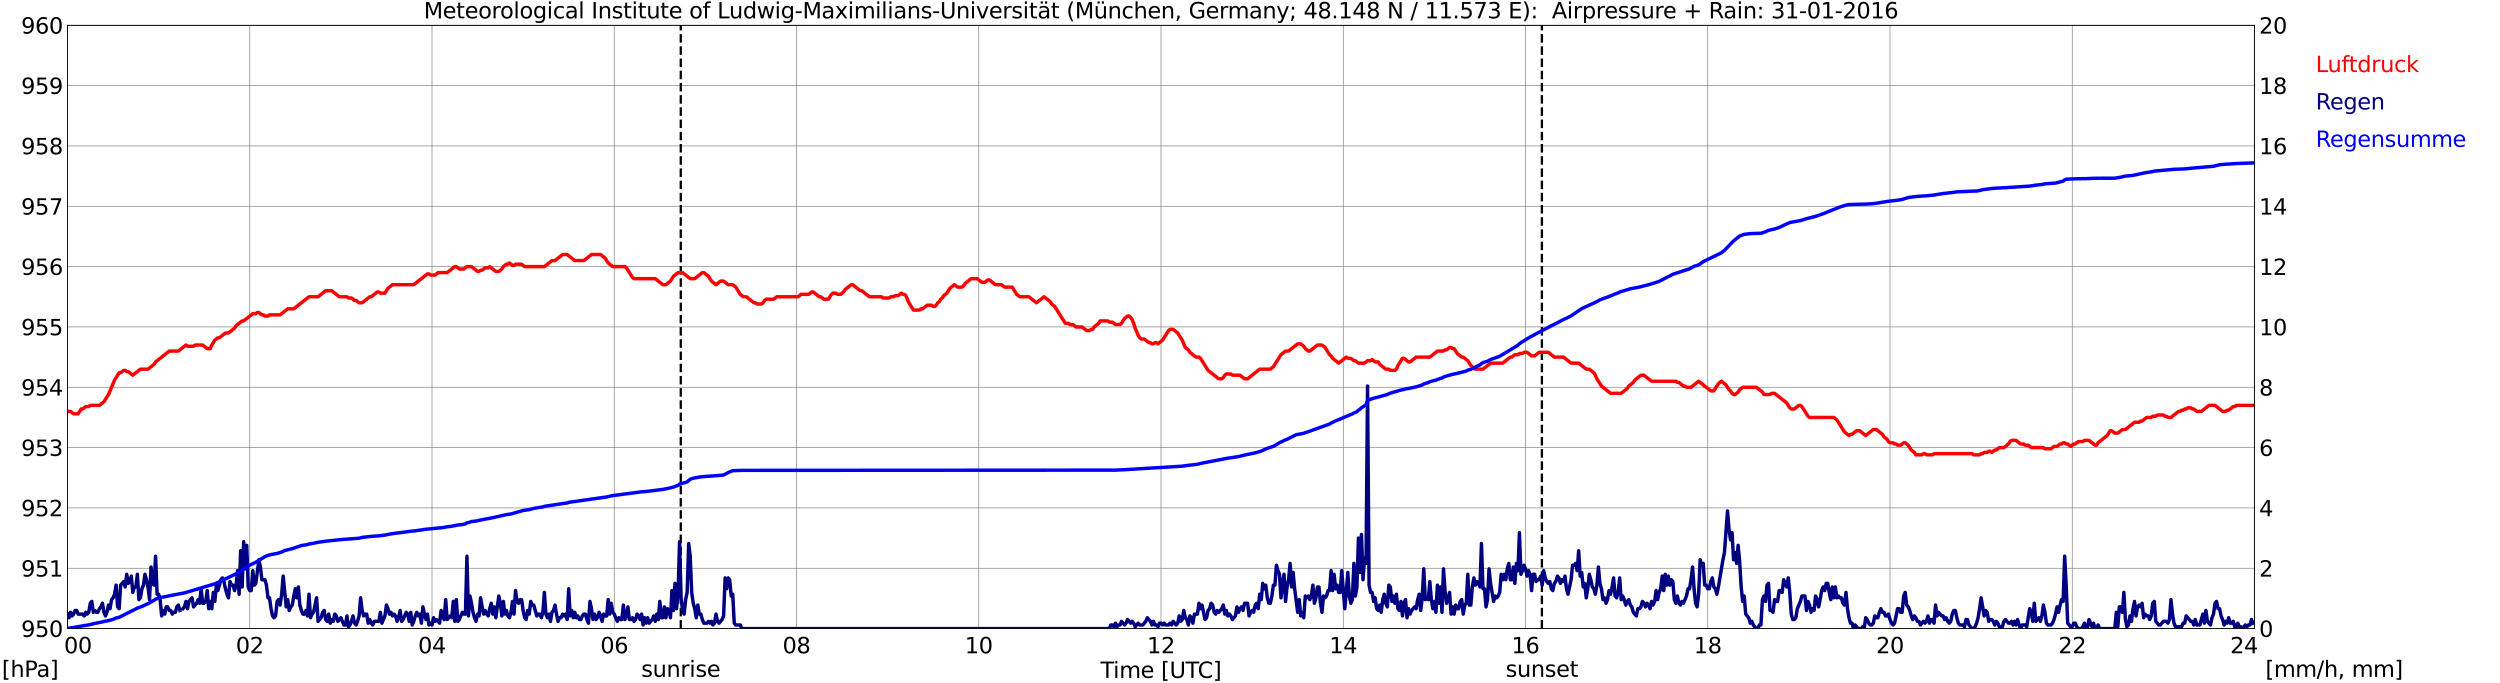 <?xml version="1.0" encoding="utf-8" standalone="no"?>
<!DOCTYPE svg PUBLIC "-//W3C//DTD SVG 1.1//EN"
  "http://www.w3.org/Graphics/SVG/1.1/DTD/svg11.dtd">
<svg xmlns:xlink="http://www.w3.org/1999/xlink" width="1085.4pt" height="296.64pt" viewBox="0 0 1085.4 296.64" xmlns="http://www.w3.org/2000/svg" version="1.1">
 <defs>
  <style type="text/css">*{stroke-linejoin: round; stroke-linecap: butt}</style>
 </defs>
 <g id="figure_1">
  <g id="patch_1">
   <path d="M 0 296.64 
L 1085.4 296.64 
L 1085.4 0 
L 0 0 
z
" style="fill: #ffffff"/>
  </g>
  <g id="axes_1">
   <g id="patch_2">
    <path d="M 29.306 272.909 
L 978.814 272.909 
L 978.814 10.976 
L 29.306 10.976 
z
" style="fill: #ffffff"/>
   </g>
   <g id="patch_3">
    <path d="M 978.814 272.909 
L 978.814 272.909 
L 978.814 10.976 
L 978.814 10.976 
z
" clip-path="url(#p273a0e64f1)" style="fill: #d3d3d3; opacity: 0.25; stroke: #d3d3d3; stroke-linejoin: miter"/>
   </g>
   <g id="matplotlib.axis_1">
    <g id="xtick_1">
     <g id="line2d_1">
      <path d="M 29.306 272.909 
L 29.306 10.976 
" clip-path="url(#p273a0e64f1)" style="fill: none; stroke: #808080; stroke-width: 0.3; stroke-linecap: square"/>
     </g>
     <g id="line2d_2"/>
     <g id="text_1">
      <!--    00 -->
      <g transform="translate(18.733 283.627) scale(0.095 -0.095)">
       <defs>
        <path id="DejaVuSans-20" transform="scale(0.016)"/>
        <path id="DejaVuSans-30" d="M 2034 4250 
Q 1547 4250 1301 3770 
Q 1056 3291 1056 2328 
Q 1056 1369 1301 889 
Q 1547 409 2034 409 
Q 2525 409 2770 889 
Q 3016 1369 3016 2328 
Q 3016 3291 2770 3770 
Q 2525 4250 2034 4250 
z
M 2034 4750 
Q 2819 4750 3233 4129 
Q 3647 3509 3647 2328 
Q 3647 1150 3233 529 
Q 2819 -91 2034 -91 
Q 1250 -91 836 529 
Q 422 1150 422 2328 
Q 422 3509 836 4129 
Q 1250 4750 2034 4750 
z
" transform="scale(0.016)"/>
       </defs>
       <use xlink:href="#DejaVuSans-20"/>
       <use xlink:href="#DejaVuSans-20" transform="translate(31.787 0)"/>
       <use xlink:href="#DejaVuSans-20" transform="translate(63.574 0)"/>
       <use xlink:href="#DejaVuSans-30" transform="translate(95.361 0)"/>
       <use xlink:href="#DejaVuSans-30" transform="translate(158.984 0)"/>
      </g>
     </g>
    </g>
    <g id="xtick_2">
     <g id="line2d_3">
      <path d="M 108.431 272.909 
L 108.431 10.976 
" clip-path="url(#p273a0e64f1)" style="fill: none; stroke: #808080; stroke-width: 0.3; stroke-linecap: square"/>
     </g>
     <g id="line2d_4"/>
     <g id="text_2">
      <!-- 02 -->
      <g transform="translate(102.387 283.627) scale(0.095 -0.095)">
       <defs>
        <path id="DejaVuSans-32" d="M 1228 531 
L 3431 531 
L 3431 0 
L 469 0 
L 469 531 
Q 828 903 1448 1529 
Q 2069 2156 2228 2338 
Q 2531 2678 2651 2914 
Q 2772 3150 2772 3378 
Q 2772 3750 2511 3984 
Q 2250 4219 1831 4219 
Q 1534 4219 1204 4116 
Q 875 4013 500 3803 
L 500 4441 
Q 881 4594 1212 4672 
Q 1544 4750 1819 4750 
Q 2544 4750 2975 4387 
Q 3406 4025 3406 3419 
Q 3406 3131 3298 2873 
Q 3191 2616 2906 2266 
Q 2828 2175 2409 1742 
Q 1991 1309 1228 531 
z
" transform="scale(0.016)"/>
       </defs>
       <use xlink:href="#DejaVuSans-30"/>
       <use xlink:href="#DejaVuSans-32" transform="translate(63.623 0)"/>
      </g>
     </g>
    </g>
    <g id="xtick_3">
     <g id="line2d_5">
      <path d="M 187.557 272.909 
L 187.557 10.976 
" clip-path="url(#p273a0e64f1)" style="fill: none; stroke: #808080; stroke-width: 0.3; stroke-linecap: square"/>
     </g>
     <g id="line2d_6"/>
     <g id="text_3">
      <!-- 04 -->
      <g transform="translate(181.513 283.627) scale(0.095 -0.095)">
       <defs>
        <path id="DejaVuSans-34" d="M 2419 4116 
L 825 1625 
L 2419 1625 
L 2419 4116 
z
M 2253 4666 
L 3047 4666 
L 3047 1625 
L 3713 1625 
L 3713 1100 
L 3047 1100 
L 3047 0 
L 2419 0 
L 2419 1100 
L 313 1100 
L 313 1709 
L 2253 4666 
z
" transform="scale(0.016)"/>
       </defs>
       <use xlink:href="#DejaVuSans-30"/>
       <use xlink:href="#DejaVuSans-34" transform="translate(63.623 0)"/>
      </g>
     </g>
    </g>
    <g id="xtick_4">
     <g id="line2d_7">
      <path d="M 266.683 272.909 
L 266.683 10.976 
" clip-path="url(#p273a0e64f1)" style="fill: none; stroke: #808080; stroke-width: 0.3; stroke-linecap: square"/>
     </g>
     <g id="line2d_8"/>
     <g id="text_4">
      <!-- 06 -->
      <g transform="translate(260.638 283.627) scale(0.095 -0.095)">
       <defs>
        <path id="DejaVuSans-36" d="M 2113 2584 
Q 1688 2584 1439 2293 
Q 1191 2003 1191 1497 
Q 1191 994 1439 701 
Q 1688 409 2113 409 
Q 2538 409 2786 701 
Q 3034 994 3034 1497 
Q 3034 2003 2786 2293 
Q 2538 2584 2113 2584 
z
M 3366 4563 
L 3366 3988 
Q 3128 4100 2886 4159 
Q 2644 4219 2406 4219 
Q 1781 4219 1451 3797 
Q 1122 3375 1075 2522 
Q 1259 2794 1537 2939 
Q 1816 3084 2150 3084 
Q 2853 3084 3261 2657 
Q 3669 2231 3669 1497 
Q 3669 778 3244 343 
Q 2819 -91 2113 -91 
Q 1303 -91 875 529 
Q 447 1150 447 2328 
Q 447 3434 972 4092 
Q 1497 4750 2381 4750 
Q 2619 4750 2861 4703 
Q 3103 4656 3366 4563 
z
" transform="scale(0.016)"/>
       </defs>
       <use xlink:href="#DejaVuSans-30"/>
       <use xlink:href="#DejaVuSans-36" transform="translate(63.623 0)"/>
      </g>
     </g>
    </g>
    <g id="xtick_5">
     <g id="line2d_9">
      <path d="M 345.808 272.909 
L 345.808 10.976 
" clip-path="url(#p273a0e64f1)" style="fill: none; stroke: #808080; stroke-width: 0.3; stroke-linecap: square"/>
     </g>
     <g id="line2d_10"/>
     <g id="text_5">
      <!-- 08 -->
      <g transform="translate(339.764 283.627) scale(0.095 -0.095)">
       <defs>
        <path id="DejaVuSans-38" d="M 2034 2216 
Q 1584 2216 1326 1975 
Q 1069 1734 1069 1313 
Q 1069 891 1326 650 
Q 1584 409 2034 409 
Q 2484 409 2743 651 
Q 3003 894 3003 1313 
Q 3003 1734 2745 1975 
Q 2488 2216 2034 2216 
z
M 1403 2484 
Q 997 2584 770 2862 
Q 544 3141 544 3541 
Q 544 4100 942 4425 
Q 1341 4750 2034 4750 
Q 2731 4750 3128 4425 
Q 3525 4100 3525 3541 
Q 3525 3141 3298 2862 
Q 3072 2584 2669 2484 
Q 3125 2378 3379 2068 
Q 3634 1759 3634 1313 
Q 3634 634 3220 271 
Q 2806 -91 2034 -91 
Q 1263 -91 848 271 
Q 434 634 434 1313 
Q 434 1759 690 2068 
Q 947 2378 1403 2484 
z
M 1172 3481 
Q 1172 3119 1398 2916 
Q 1625 2713 2034 2713 
Q 2441 2713 2670 2916 
Q 2900 3119 2900 3481 
Q 2900 3844 2670 4047 
Q 2441 4250 2034 4250 
Q 1625 4250 1398 4047 
Q 1172 3844 1172 3481 
z
" transform="scale(0.016)"/>
       </defs>
       <use xlink:href="#DejaVuSans-30"/>
       <use xlink:href="#DejaVuSans-38" transform="translate(63.623 0)"/>
      </g>
     </g>
    </g>
    <g id="xtick_6">
     <g id="line2d_11">
      <path d="M 424.934 272.909 
L 424.934 10.976 
" clip-path="url(#p273a0e64f1)" style="fill: none; stroke: #808080; stroke-width: 0.3; stroke-linecap: square"/>
     </g>
     <g id="line2d_12"/>
     <g id="text_6">
      <!-- 10 -->
      <g transform="translate(418.89 283.627) scale(0.095 -0.095)">
       <defs>
        <path id="DejaVuSans-31" d="M 794 531 
L 1825 531 
L 1825 4091 
L 703 3866 
L 703 4441 
L 1819 4666 
L 2450 4666 
L 2450 531 
L 3481 531 
L 3481 0 
L 794 0 
L 794 531 
z
" transform="scale(0.016)"/>
       </defs>
       <use xlink:href="#DejaVuSans-31"/>
       <use xlink:href="#DejaVuSans-30" transform="translate(63.623 0)"/>
      </g>
     </g>
    </g>
    <g id="xtick_7">
     <g id="line2d_13">
      <path d="M 504.06 272.909 
L 504.06 10.976 
" clip-path="url(#p273a0e64f1)" style="fill: none; stroke: #808080; stroke-width: 0.3; stroke-linecap: square"/>
     </g>
     <g id="line2d_14"/>
     <g id="text_7">
      <!-- 12 -->
      <g transform="translate(498.015 283.627) scale(0.095 -0.095)">
       <use xlink:href="#DejaVuSans-31"/>
       <use xlink:href="#DejaVuSans-32" transform="translate(63.623 0)"/>
      </g>
     </g>
    </g>
    <g id="xtick_8">
     <g id="line2d_15">
      <path d="M 583.185 272.909 
L 583.185 10.976 
" clip-path="url(#p273a0e64f1)" style="fill: none; stroke: #808080; stroke-width: 0.3; stroke-linecap: square"/>
     </g>
     <g id="line2d_16"/>
     <g id="text_8">
      <!-- 14 -->
      <g transform="translate(577.141 283.627) scale(0.095 -0.095)">
       <use xlink:href="#DejaVuSans-31"/>
       <use xlink:href="#DejaVuSans-34" transform="translate(63.623 0)"/>
      </g>
     </g>
    </g>
    <g id="xtick_9">
     <g id="line2d_17">
      <path d="M 662.311 272.909 
L 662.311 10.976 
" clip-path="url(#p273a0e64f1)" style="fill: none; stroke: #808080; stroke-width: 0.3; stroke-linecap: square"/>
     </g>
     <g id="line2d_18"/>
     <g id="text_9">
      <!-- 16 -->
      <g transform="translate(656.267 283.627) scale(0.095 -0.095)">
       <use xlink:href="#DejaVuSans-31"/>
       <use xlink:href="#DejaVuSans-36" transform="translate(63.623 0)"/>
      </g>
     </g>
    </g>
    <g id="xtick_10">
     <g id="line2d_19">
      <path d="M 741.437 272.909 
L 741.437 10.976 
" clip-path="url(#p273a0e64f1)" style="fill: none; stroke: #808080; stroke-width: 0.3; stroke-linecap: square"/>
     </g>
     <g id="line2d_20"/>
     <g id="text_10">
      <!-- 18 -->
      <g transform="translate(735.392 283.627) scale(0.095 -0.095)">
       <use xlink:href="#DejaVuSans-31"/>
       <use xlink:href="#DejaVuSans-38" transform="translate(63.623 0)"/>
      </g>
     </g>
    </g>
    <g id="xtick_11">
     <g id="line2d_21">
      <path d="M 820.562 272.909 
L 820.562 10.976 
" clip-path="url(#p273a0e64f1)" style="fill: none; stroke: #808080; stroke-width: 0.3; stroke-linecap: square"/>
     </g>
     <g id="line2d_22"/>
     <g id="text_11">
      <!-- 20 -->
      <g transform="translate(814.518 283.627) scale(0.095 -0.095)">
       <use xlink:href="#DejaVuSans-32"/>
       <use xlink:href="#DejaVuSans-30" transform="translate(63.623 0)"/>
      </g>
     </g>
    </g>
    <g id="xtick_12">
     <g id="line2d_23">
      <path d="M 899.688 272.909 
L 899.688 10.976 
" clip-path="url(#p273a0e64f1)" style="fill: none; stroke: #808080; stroke-width: 0.3; stroke-linecap: square"/>
     </g>
     <g id="line2d_24"/>
     <g id="text_12">
      <!-- 22 -->
      <g transform="translate(893.644 283.627) scale(0.095 -0.095)">
       <use xlink:href="#DejaVuSans-32"/>
       <use xlink:href="#DejaVuSans-32" transform="translate(63.623 0)"/>
      </g>
     </g>
    </g>
    <g id="xtick_13">
     <g id="line2d_25">
      <path d="M 978.814 272.909 
L 978.814 10.976 
" clip-path="url(#p273a0e64f1)" style="fill: none; stroke: #808080; stroke-width: 0.3; stroke-linecap: square"/>
     </g>
     <g id="line2d_26"/>
     <g id="text_13">
      <!-- 24    -->
      <g transform="translate(968.241 283.627) scale(0.095 -0.095)">
       <use xlink:href="#DejaVuSans-32"/>
       <use xlink:href="#DejaVuSans-34" transform="translate(63.623 0)"/>
       <use xlink:href="#DejaVuSans-20" transform="translate(127.246 0)"/>
       <use xlink:href="#DejaVuSans-20" transform="translate(159.033 0)"/>
       <use xlink:href="#DejaVuSans-20" transform="translate(190.82 0)"/>
      </g>
     </g>
    </g>
    <g id="text_14">
     <!-- Time [UTC] -->
     <g transform="translate(477.806 294.322) scale(0.095 -0.095)">
      <defs>
       <path id="DejaVuSans-54" d="M -19 4666 
L 3928 4666 
L 3928 4134 
L 2272 4134 
L 2272 0 
L 1638 0 
L 1638 4134 
L -19 4134 
L -19 4666 
z
" transform="scale(0.016)"/>
       <path id="DejaVuSans-69" d="M 603 3500 
L 1178 3500 
L 1178 0 
L 603 0 
L 603 3500 
z
M 603 4863 
L 1178 4863 
L 1178 4134 
L 603 4134 
L 603 4863 
z
" transform="scale(0.016)"/>
       <path id="DejaVuSans-6d" d="M 3328 2828 
Q 3544 3216 3844 3400 
Q 4144 3584 4550 3584 
Q 5097 3584 5394 3201 
Q 5691 2819 5691 2113 
L 5691 0 
L 5113 0 
L 5113 2094 
Q 5113 2597 4934 2840 
Q 4756 3084 4391 3084 
Q 3944 3084 3684 2787 
Q 3425 2491 3425 1978 
L 3425 0 
L 2847 0 
L 2847 2094 
Q 2847 2600 2669 2842 
Q 2491 3084 2119 3084 
Q 1678 3084 1418 2786 
Q 1159 2488 1159 1978 
L 1159 0 
L 581 0 
L 581 3500 
L 1159 3500 
L 1159 2956 
Q 1356 3278 1631 3431 
Q 1906 3584 2284 3584 
Q 2666 3584 2933 3390 
Q 3200 3197 3328 2828 
z
" transform="scale(0.016)"/>
       <path id="DejaVuSans-65" d="M 3597 1894 
L 3597 1613 
L 953 1613 
Q 991 1019 1311 708 
Q 1631 397 2203 397 
Q 2534 397 2845 478 
Q 3156 559 3463 722 
L 3463 178 
Q 3153 47 2828 -22 
Q 2503 -91 2169 -91 
Q 1331 -91 842 396 
Q 353 884 353 1716 
Q 353 2575 817 3079 
Q 1281 3584 2069 3584 
Q 2775 3584 3186 3129 
Q 3597 2675 3597 1894 
z
M 3022 2063 
Q 3016 2534 2758 2815 
Q 2500 3097 2075 3097 
Q 1594 3097 1305 2825 
Q 1016 2553 972 2059 
L 3022 2063 
z
" transform="scale(0.016)"/>
       <path id="DejaVuSans-5b" d="M 550 4863 
L 1875 4863 
L 1875 4416 
L 1125 4416 
L 1125 -397 
L 1875 -397 
L 1875 -844 
L 550 -844 
L 550 4863 
z
" transform="scale(0.016)"/>
       <path id="DejaVuSans-55" d="M 556 4666 
L 1191 4666 
L 1191 1831 
Q 1191 1081 1462 751 
Q 1734 422 2344 422 
Q 2950 422 3222 751 
Q 3494 1081 3494 1831 
L 3494 4666 
L 4128 4666 
L 4128 1753 
Q 4128 841 3676 375 
Q 3225 -91 2344 -91 
Q 1459 -91 1007 375 
Q 556 841 556 1753 
L 556 4666 
z
" transform="scale(0.016)"/>
       <path id="DejaVuSans-43" d="M 4122 4306 
L 4122 3641 
Q 3803 3938 3442 4084 
Q 3081 4231 2675 4231 
Q 1875 4231 1450 3742 
Q 1025 3253 1025 2328 
Q 1025 1406 1450 917 
Q 1875 428 2675 428 
Q 3081 428 3442 575 
Q 3803 722 4122 1019 
L 4122 359 
Q 3791 134 3420 21 
Q 3050 -91 2638 -91 
Q 1578 -91 968 557 
Q 359 1206 359 2328 
Q 359 3453 968 4101 
Q 1578 4750 2638 4750 
Q 3056 4750 3426 4639 
Q 3797 4528 4122 4306 
z
" transform="scale(0.016)"/>
       <path id="DejaVuSans-5d" d="M 1947 4863 
L 1947 -844 
L 622 -844 
L 622 -397 
L 1369 -397 
L 1369 4416 
L 622 4416 
L 622 4863 
L 1947 4863 
z
" transform="scale(0.016)"/>
      </defs>
      <use xlink:href="#DejaVuSans-54"/>
      <use xlink:href="#DejaVuSans-69" transform="translate(57.959 0)"/>
      <use xlink:href="#DejaVuSans-6d" transform="translate(85.742 0)"/>
      <use xlink:href="#DejaVuSans-65" transform="translate(183.154 0)"/>
      <use xlink:href="#DejaVuSans-20" transform="translate(244.678 0)"/>
      <use xlink:href="#DejaVuSans-5b" transform="translate(276.465 0)"/>
      <use xlink:href="#DejaVuSans-55" transform="translate(315.479 0)"/>
      <use xlink:href="#DejaVuSans-54" transform="translate(388.672 0)"/>
      <use xlink:href="#DejaVuSans-43" transform="translate(443.881 0)"/>
      <use xlink:href="#DejaVuSans-5d" transform="translate(513.705 0)"/>
     </g>
    </g>
   </g>
   <g id="matplotlib.axis_2">
    <g id="ytick_1">
     <g id="line2d_27">
      <path d="M 29.306 272.909 
L 978.814 272.909 
" clip-path="url(#p273a0e64f1)" style="fill: none; stroke: #808080; stroke-width: 0.3; stroke-linecap: square"/>
     </g>
     <g id="line2d_28"/>
     <g id="text_15">
      <!-- 950 -->
      <g transform="translate(9.173 276.518) scale(0.095 -0.095)">
       <defs>
        <path id="DejaVuSans-39" d="M 703 97 
L 703 672 
Q 941 559 1184 500 
Q 1428 441 1663 441 
Q 2288 441 2617 861 
Q 2947 1281 2994 2138 
Q 2813 1869 2534 1725 
Q 2256 1581 1919 1581 
Q 1219 1581 811 2004 
Q 403 2428 403 3163 
Q 403 3881 828 4315 
Q 1253 4750 1959 4750 
Q 2769 4750 3195 4129 
Q 3622 3509 3622 2328 
Q 3622 1225 3098 567 
Q 2575 -91 1691 -91 
Q 1453 -91 1209 -44 
Q 966 3 703 97 
z
M 1959 2075 
Q 2384 2075 2632 2365 
Q 2881 2656 2881 3163 
Q 2881 3666 2632 3958 
Q 2384 4250 1959 4250 
Q 1534 4250 1286 3958 
Q 1038 3666 1038 3163 
Q 1038 2656 1286 2365 
Q 1534 2075 1959 2075 
z
" transform="scale(0.016)"/>
        <path id="DejaVuSans-35" d="M 691 4666 
L 3169 4666 
L 3169 4134 
L 1269 4134 
L 1269 2991 
Q 1406 3038 1543 3061 
Q 1681 3084 1819 3084 
Q 2600 3084 3056 2656 
Q 3513 2228 3513 1497 
Q 3513 744 3044 326 
Q 2575 -91 1722 -91 
Q 1428 -91 1123 -41 
Q 819 9 494 109 
L 494 744 
Q 775 591 1075 516 
Q 1375 441 1709 441 
Q 2250 441 2565 725 
Q 2881 1009 2881 1497 
Q 2881 1984 2565 2268 
Q 2250 2553 1709 2553 
Q 1456 2553 1204 2497 
Q 953 2441 691 2322 
L 691 4666 
z
" transform="scale(0.016)"/>
       </defs>
       <use xlink:href="#DejaVuSans-39"/>
       <use xlink:href="#DejaVuSans-35" transform="translate(63.623 0)"/>
       <use xlink:href="#DejaVuSans-30" transform="translate(127.246 0)"/>
      </g>
     </g>
    </g>
    <g id="ytick_2">
     <g id="line2d_29">
      <path d="M 29.306 246.715 
L 978.814 246.715 
" clip-path="url(#p273a0e64f1)" style="fill: none; stroke: #808080; stroke-width: 0.3; stroke-linecap: square"/>
     </g>
     <g id="line2d_30"/>
     <g id="text_16">
      <!-- 951 -->
      <g transform="translate(9.173 250.325) scale(0.095 -0.095)">
       <use xlink:href="#DejaVuSans-39"/>
       <use xlink:href="#DejaVuSans-35" transform="translate(63.623 0)"/>
       <use xlink:href="#DejaVuSans-31" transform="translate(127.246 0)"/>
      </g>
     </g>
    </g>
    <g id="ytick_3">
     <g id="line2d_31">
      <path d="M 29.306 220.522 
L 978.814 220.522 
" clip-path="url(#p273a0e64f1)" style="fill: none; stroke: #808080; stroke-width: 0.3; stroke-linecap: square"/>
     </g>
     <g id="line2d_32"/>
     <g id="text_17">
      <!-- 952 -->
      <g transform="translate(9.173 224.131) scale(0.095 -0.095)">
       <use xlink:href="#DejaVuSans-39"/>
       <use xlink:href="#DejaVuSans-35" transform="translate(63.623 0)"/>
       <use xlink:href="#DejaVuSans-32" transform="translate(127.246 0)"/>
      </g>
     </g>
    </g>
    <g id="ytick_4">
     <g id="line2d_33">
      <path d="M 29.306 194.329 
L 978.814 194.329 
" clip-path="url(#p273a0e64f1)" style="fill: none; stroke: #808080; stroke-width: 0.3; stroke-linecap: square"/>
     </g>
     <g id="line2d_34"/>
     <g id="text_18">
      <!-- 953 -->
      <g transform="translate(9.173 197.938) scale(0.095 -0.095)">
       <defs>
        <path id="DejaVuSans-33" d="M 2597 2516 
Q 3050 2419 3304 2112 
Q 3559 1806 3559 1356 
Q 3559 666 3084 287 
Q 2609 -91 1734 -91 
Q 1441 -91 1130 -33 
Q 819 25 488 141 
L 488 750 
Q 750 597 1062 519 
Q 1375 441 1716 441 
Q 2309 441 2620 675 
Q 2931 909 2931 1356 
Q 2931 1769 2642 2001 
Q 2353 2234 1838 2234 
L 1294 2234 
L 1294 2753 
L 1863 2753 
Q 2328 2753 2575 2939 
Q 2822 3125 2822 3475 
Q 2822 3834 2567 4026 
Q 2313 4219 1838 4219 
Q 1578 4219 1281 4162 
Q 984 4106 628 3988 
L 628 4550 
Q 988 4650 1302 4700 
Q 1616 4750 1894 4750 
Q 2613 4750 3031 4423 
Q 3450 4097 3450 3541 
Q 3450 3153 3228 2886 
Q 3006 2619 2597 2516 
z
" transform="scale(0.016)"/>
       </defs>
       <use xlink:href="#DejaVuSans-39"/>
       <use xlink:href="#DejaVuSans-35" transform="translate(63.623 0)"/>
       <use xlink:href="#DejaVuSans-33" transform="translate(127.246 0)"/>
      </g>
     </g>
    </g>
    <g id="ytick_5">
     <g id="line2d_35">
      <path d="M 29.306 168.136 
L 978.814 168.136 
" clip-path="url(#p273a0e64f1)" style="fill: none; stroke: #808080; stroke-width: 0.3; stroke-linecap: square"/>
     </g>
     <g id="line2d_36"/>
     <g id="text_19">
      <!-- 954 -->
      <g transform="translate(9.173 171.745) scale(0.095 -0.095)">
       <use xlink:href="#DejaVuSans-39"/>
       <use xlink:href="#DejaVuSans-35" transform="translate(63.623 0)"/>
       <use xlink:href="#DejaVuSans-34" transform="translate(127.246 0)"/>
      </g>
     </g>
    </g>
    <g id="ytick_6">
     <g id="line2d_37">
      <path d="M 29.306 141.942 
L 978.814 141.942 
" clip-path="url(#p273a0e64f1)" style="fill: none; stroke: #808080; stroke-width: 0.3; stroke-linecap: square"/>
     </g>
     <g id="line2d_38"/>
     <g id="text_20">
      <!-- 955 -->
      <g transform="translate(9.173 145.551) scale(0.095 -0.095)">
       <use xlink:href="#DejaVuSans-39"/>
       <use xlink:href="#DejaVuSans-35" transform="translate(63.623 0)"/>
       <use xlink:href="#DejaVuSans-35" transform="translate(127.246 0)"/>
      </g>
     </g>
    </g>
    <g id="ytick_7">
     <g id="line2d_39">
      <path d="M 29.306 115.749 
L 978.814 115.749 
" clip-path="url(#p273a0e64f1)" style="fill: none; stroke: #808080; stroke-width: 0.3; stroke-linecap: square"/>
     </g>
     <g id="line2d_40"/>
     <g id="text_21">
      <!-- 956 -->
      <g transform="translate(9.173 119.358) scale(0.095 -0.095)">
       <use xlink:href="#DejaVuSans-39"/>
       <use xlink:href="#DejaVuSans-35" transform="translate(63.623 0)"/>
       <use xlink:href="#DejaVuSans-36" transform="translate(127.246 0)"/>
      </g>
     </g>
    </g>
    <g id="ytick_8">
     <g id="line2d_41">
      <path d="M 29.306 89.556 
L 978.814 89.556 
" clip-path="url(#p273a0e64f1)" style="fill: none; stroke: #808080; stroke-width: 0.3; stroke-linecap: square"/>
     </g>
     <g id="line2d_42"/>
     <g id="text_22">
      <!-- 957 -->
      <g transform="translate(9.173 93.165) scale(0.095 -0.095)">
       <defs>
        <path id="DejaVuSans-37" d="M 525 4666 
L 3525 4666 
L 3525 4397 
L 1831 0 
L 1172 0 
L 2766 4134 
L 525 4134 
L 525 4666 
z
" transform="scale(0.016)"/>
       </defs>
       <use xlink:href="#DejaVuSans-39"/>
       <use xlink:href="#DejaVuSans-35" transform="translate(63.623 0)"/>
       <use xlink:href="#DejaVuSans-37" transform="translate(127.246 0)"/>
      </g>
     </g>
    </g>
    <g id="ytick_9">
     <g id="line2d_43">
      <path d="M 29.306 63.362 
L 978.814 63.362 
" clip-path="url(#p273a0e64f1)" style="fill: none; stroke: #808080; stroke-width: 0.3; stroke-linecap: square"/>
     </g>
     <g id="line2d_44"/>
     <g id="text_23">
      <!-- 958 -->
      <g transform="translate(9.173 66.972) scale(0.095 -0.095)">
       <use xlink:href="#DejaVuSans-39"/>
       <use xlink:href="#DejaVuSans-35" transform="translate(63.623 0)"/>
       <use xlink:href="#DejaVuSans-38" transform="translate(127.246 0)"/>
      </g>
     </g>
    </g>
    <g id="ytick_10">
     <g id="line2d_45">
      <path d="M 29.306 37.169 
L 978.814 37.169 
" clip-path="url(#p273a0e64f1)" style="fill: none; stroke: #808080; stroke-width: 0.3; stroke-linecap: square"/>
     </g>
     <g id="line2d_46"/>
     <g id="text_24">
      <!-- 959 -->
      <g transform="translate(9.173 40.778) scale(0.095 -0.095)">
       <use xlink:href="#DejaVuSans-39"/>
       <use xlink:href="#DejaVuSans-35" transform="translate(63.623 0)"/>
       <use xlink:href="#DejaVuSans-39" transform="translate(127.246 0)"/>
      </g>
     </g>
    </g>
    <g id="ytick_11">
     <g id="line2d_47">
      <path d="M 29.306 10.976 
L 978.814 10.976 
" clip-path="url(#p273a0e64f1)" style="fill: none; stroke: #808080; stroke-width: 0.3; stroke-linecap: square"/>
     </g>
     <g id="line2d_48"/>
     <g id="text_25">
      <!-- 960 -->
      <g transform="translate(9.173 14.585) scale(0.095 -0.095)">
       <use xlink:href="#DejaVuSans-39"/>
       <use xlink:href="#DejaVuSans-36" transform="translate(63.623 0)"/>
       <use xlink:href="#DejaVuSans-30" transform="translate(127.246 0)"/>
      </g>
     </g>
    </g>
   </g>
   <g id="line2d_49">
    <path d="M 295.564 272.909 
L 295.564 10.976 
" clip-path="url(#p273a0e64f1)" style="fill: none; stroke-dasharray: 3.7,1.6; stroke-dashoffset: 0; stroke: #000000"/>
   </g>
   <g id="line2d_50">
    <path d="M 669.432 272.909 
L 669.432 10.976 
" clip-path="url(#p273a0e64f1)" style="fill: none; stroke-dasharray: 3.7,1.6; stroke-dashoffset: 0; stroke: #000000"/>
   </g>
   <g id="line2d_51">
    <path d="M 29.306 178.613 
L 30.625 178.613 
L 31.943 179.661 
L 33.921 179.661 
L 35.24 177.565 
L 35.9 177.565 
L 37.218 176.517 
L 38.537 176.517 
L 39.197 175.994 
L 43.153 175.994 
L 45.131 174.422 
L 47.109 171.279 
L 49.747 164.992 
L 51.725 161.849 
L 52.384 161.849 
L 53.703 160.801 
L 54.362 160.801 
L 55.022 161.325 
L 55.681 161.325 
L 57.659 162.897 
L 60.956 160.278 
L 64.253 160.278 
L 66.89 158.182 
L 67.55 157.134 
L 73.484 152.42 
L 77.441 152.42 
L 80.737 149.8 
L 81.397 150.324 
L 84.034 150.324 
L 84.694 149.8 
L 87.991 149.8 
L 89.969 151.372 
L 91.288 151.372 
L 91.947 149.8 
L 93.266 147.705 
L 94.584 146.657 
L 95.244 146.657 
L 97.881 144.562 
L 99.2 144.562 
L 101.838 142.466 
L 102.497 141.418 
L 105.135 139.323 
L 105.794 139.323 
L 109.75 136.18 
L 111.069 136.18 
L 111.728 135.656 
L 112.388 135.656 
L 113.707 136.704 
L 114.366 136.704 
L 115.025 137.227 
L 116.344 137.227 
L 117.003 136.704 
L 121.619 136.704 
L 124.916 134.084 
L 127.553 134.084 
L 134.147 128.846 
L 138.104 128.846 
L 141.4 126.226 
L 144.038 126.226 
L 147.335 128.846 
L 150.632 128.846 
L 151.291 129.369 
L 152.61 129.369 
L 153.929 130.417 
L 154.588 130.417 
L 155.907 131.465 
L 157.226 131.465 
L 160.523 128.846 
L 161.182 128.846 
L 163.819 126.75 
L 164.479 126.75 
L 165.138 127.274 
L 167.116 127.274 
L 168.435 125.179 
L 170.413 123.607 
L 179.645 123.607 
L 185.579 118.892 
L 186.238 118.892 
L 186.898 119.416 
L 188.876 119.416 
L 190.195 118.368 
L 194.151 118.368 
L 197.448 115.749 
L 198.107 115.749 
L 199.426 116.797 
L 201.404 116.797 
L 202.723 115.749 
L 204.701 115.749 
L 207.339 117.844 
L 207.998 117.844 
L 208.657 117.321 
L 209.317 117.321 
L 210.635 116.273 
L 211.954 116.273 
L 212.614 115.749 
L 215.251 117.844 
L 216.57 117.844 
L 217.889 116.797 
L 218.548 115.749 
L 219.867 114.701 
L 220.526 114.701 
L 221.186 114.177 
L 222.504 115.225 
L 223.164 115.225 
L 223.823 114.701 
L 226.461 114.701 
L 227.779 115.749 
L 236.351 115.749 
L 239.648 113.13 
L 240.967 113.13 
L 244.264 110.51 
L 246.242 110.51 
L 249.539 113.13 
L 253.495 113.13 
L 256.792 110.51 
L 260.748 110.51 
L 262.726 112.082 
L 264.045 114.177 
L 266.023 115.749 
L 271.298 115.749 
L 271.958 116.273 
L 274.595 120.464 
L 275.255 120.988 
L 284.486 120.988 
L 287.783 123.607 
L 289.102 123.607 
L 291.08 122.035 
L 292.399 119.94 
L 294.377 118.368 
L 296.355 118.368 
L 299.652 120.988 
L 301.63 120.988 
L 304.927 118.368 
L 305.586 118.368 
L 307.564 119.94 
L 308.883 122.035 
L 310.861 123.607 
L 312.839 122.035 
L 314.158 122.035 
L 316.136 123.607 
L 318.114 123.607 
L 319.433 124.655 
L 321.411 127.798 
L 322.73 128.846 
L 324.049 128.846 
L 327.346 131.465 
L 328.005 131.465 
L 328.665 131.989 
L 330.643 131.989 
L 331.302 131.465 
L 331.961 130.417 
L 332.621 129.893 
L 335.918 129.893 
L 337.236 128.846 
L 346.468 128.846 
L 347.787 127.798 
L 351.083 127.798 
L 352.402 126.75 
L 353.062 126.75 
L 355.699 128.846 
L 356.359 128.846 
L 357.677 129.893 
L 359.655 129.893 
L 360.974 127.798 
L 361.634 127.274 
L 362.952 127.274 
L 363.612 127.798 
L 364.93 127.798 
L 366.249 126.75 
L 366.909 125.702 
L 369.546 123.607 
L 370.206 123.607 
L 373.502 126.226 
L 374.162 126.226 
L 377.459 128.846 
L 382.734 128.846 
L 383.393 129.369 
L 386.031 129.369 
L 386.69 128.846 
L 388.009 128.846 
L 388.668 128.322 
L 389.987 128.322 
L 391.306 127.274 
L 391.965 127.798 
L 392.624 127.798 
L 393.284 128.322 
L 394.603 131.465 
L 396.581 134.608 
L 399.218 134.608 
L 399.878 134.084 
L 400.537 134.084 
L 402.515 132.513 
L 404.493 132.513 
L 405.153 133.037 
L 405.812 133.037 
L 406.471 132.513 
L 407.131 131.465 
L 407.79 130.941 
L 408.45 129.893 
L 409.109 129.369 
L 409.768 128.322 
L 411.087 127.274 
L 412.406 125.179 
L 414.384 123.607 
L 415.703 124.655 
L 417.681 124.655 
L 418.34 124.131 
L 419 123.083 
L 421.637 120.988 
L 424.275 120.988 
L 426.253 122.559 
L 427.572 122.559 
L 428.89 121.511 
L 429.55 121.511 
L 432.187 123.607 
L 434.825 123.607 
L 436.144 124.655 
L 439.44 124.655 
L 441.419 127.798 
L 442.737 128.846 
L 446.694 128.846 
L 449.991 131.465 
L 453.287 128.846 
L 455.925 130.941 
L 456.584 131.989 
L 457.903 133.037 
L 462.519 140.371 
L 463.838 140.371 
L 464.497 140.895 
L 465.816 140.895 
L 467.134 141.942 
L 469.772 141.942 
L 471.75 143.514 
L 473.069 143.514 
L 473.728 142.99 
L 474.388 142.99 
L 475.047 141.942 
L 477.025 140.371 
L 477.685 139.323 
L 480.981 139.323 
L 481.641 139.847 
L 482.96 139.847 
L 484.278 140.895 
L 486.256 140.895 
L 486.916 140.371 
L 488.235 138.275 
L 489.553 137.227 
L 490.213 137.227 
L 490.872 137.751 
L 491.532 138.799 
L 492.191 140.371 
L 492.85 142.466 
L 494.169 145.609 
L 494.828 146.657 
L 495.488 147.181 
L 496.807 147.181 
L 498.785 148.753 
L 499.444 148.753 
L 500.103 149.276 
L 500.763 149.276 
L 501.422 148.753 
L 502.082 148.753 
L 502.741 149.276 
L 504.719 147.705 
L 507.357 143.514 
L 508.016 142.99 
L 509.335 142.99 
L 511.313 144.562 
L 513.291 147.705 
L 514.61 150.848 
L 515.929 151.896 
L 516.588 152.943 
L 519.226 155.039 
L 520.544 155.039 
L 521.204 155.563 
L 524.501 160.801 
L 529.116 164.468 
L 530.435 164.468 
L 531.094 163.945 
L 531.754 162.897 
L 532.413 162.373 
L 534.391 162.373 
L 535.051 162.897 
L 538.348 162.897 
L 540.326 164.468 
L 541.644 164.468 
L 546.919 160.278 
L 551.535 160.278 
L 552.854 159.23 
L 556.151 153.991 
L 558.129 152.42 
L 559.448 152.42 
L 563.404 149.276 
L 564.723 149.276 
L 566.042 150.324 
L 566.701 151.372 
L 568.02 152.42 
L 568.679 152.42 
L 571.976 149.8 
L 573.954 149.8 
L 575.273 150.848 
L 577.251 153.991 
L 577.91 154.515 
L 578.57 155.563 
L 581.207 157.658 
L 584.504 155.039 
L 585.164 155.563 
L 586.482 155.563 
L 587.801 156.61 
L 588.46 156.61 
L 589.779 157.658 
L 592.417 157.658 
L 593.736 156.61 
L 595.054 156.61 
L 595.714 156.087 
L 597.032 157.134 
L 598.351 157.134 
L 599.011 158.182 
L 601.648 160.278 
L 602.967 160.278 
L 603.626 160.801 
L 605.604 160.801 
L 606.264 160.278 
L 606.923 158.706 
L 608.901 155.563 
L 609.561 155.563 
L 611.539 157.134 
L 612.198 157.134 
L 614.836 155.039 
L 620.77 155.039 
L 624.067 152.42 
L 626.705 152.42 
L 627.364 151.896 
L 628.023 151.896 
L 629.342 150.848 
L 630.001 150.848 
L 630.661 151.372 
L 631.32 151.372 
L 632.639 153.467 
L 634.617 155.039 
L 635.276 155.039 
L 637.255 156.61 
L 638.573 158.706 
L 640.552 160.278 
L 643.848 160.278 
L 647.145 157.658 
L 652.42 157.658 
L 655.717 155.039 
L 656.377 155.039 
L 657.695 153.991 
L 659.014 153.991 
L 659.674 153.467 
L 660.992 153.467 
L 661.652 152.943 
L 662.97 152.943 
L 664.949 154.515 
L 666.267 154.515 
L 668.246 152.943 
L 672.202 152.943 
L 674.839 155.039 
L 678.796 155.039 
L 682.092 157.658 
L 685.389 157.658 
L 688.686 160.278 
L 690.005 160.278 
L 691.983 161.849 
L 692.643 162.897 
L 693.302 164.468 
L 695.28 167.612 
L 699.236 170.755 
L 703.852 170.755 
L 706.49 168.659 
L 707.149 167.612 
L 709.127 166.04 
L 709.786 164.992 
L 712.424 162.897 
L 713.743 162.897 
L 717.04 165.516 
L 727.59 165.516 
L 728.249 166.04 
L 728.909 166.04 
L 730.887 167.612 
L 731.546 167.612 
L 732.205 168.136 
L 734.184 168.136 
L 737.48 165.516 
L 742.756 169.707 
L 744.074 169.707 
L 746.052 166.564 
L 747.371 165.516 
L 749.349 167.088 
L 750.668 169.183 
L 751.327 169.707 
L 751.987 170.755 
L 752.646 171.279 
L 753.306 171.279 
L 754.624 170.231 
L 755.284 169.183 
L 756.602 168.136 
L 762.537 168.136 
L 765.174 170.231 
L 765.834 171.279 
L 768.471 171.279 
L 769.131 170.755 
L 770.449 170.755 
L 775.725 174.946 
L 777.043 177.041 
L 777.703 177.565 
L 779.021 177.565 
L 781 175.994 
L 781.659 175.994 
L 782.318 176.517 
L 784.956 180.708 
L 785.615 181.232 
L 796.165 181.232 
L 797.484 182.28 
L 800.781 187.519 
L 802.759 189.09 
L 803.419 188.566 
L 804.078 188.566 
L 806.056 186.995 
L 807.375 186.995 
L 810.012 189.09 
L 813.309 186.471 
L 814.628 186.471 
L 817.265 188.566 
L 817.925 189.614 
L 819.244 190.662 
L 819.903 191.71 
L 820.562 192.233 
L 821.881 192.233 
L 822.541 192.757 
L 823.2 192.757 
L 823.859 193.281 
L 825.178 193.281 
L 826.497 192.233 
L 827.156 192.233 
L 828.475 193.281 
L 829.794 195.377 
L 831.112 196.424 
L 831.772 197.472 
L 834.409 197.472 
L 835.069 196.948 
L 835.728 196.948 
L 836.388 197.472 
L 839.025 197.472 
L 839.684 196.948 
L 856.169 196.948 
L 856.828 197.472 
L 859.466 197.472 
L 860.125 196.948 
L 860.785 196.948 
L 861.444 196.424 
L 862.763 196.424 
L 863.422 195.9 
L 864.082 195.9 
L 864.741 196.424 
L 866.06 195.377 
L 866.719 195.377 
L 868.038 194.329 
L 870.016 194.329 
L 871.994 192.757 
L 872.653 191.71 
L 873.313 191.186 
L 875.291 191.186 
L 877.269 192.757 
L 878.588 192.757 
L 879.247 193.281 
L 880.566 193.281 
L 881.885 194.329 
L 887.16 194.329 
L 887.819 194.853 
L 890.457 194.853 
L 891.775 193.805 
L 893.094 193.805 
L 894.413 192.757 
L 895.072 192.757 
L 895.732 192.233 
L 896.391 192.233 
L 897.051 192.757 
L 897.71 192.757 
L 899.029 193.805 
L 900.347 192.757 
L 901.007 192.757 
L 902.326 191.71 
L 904.304 191.71 
L 904.963 191.186 
L 906.941 191.186 
L 909.579 193.281 
L 910.238 193.281 
L 910.898 192.233 
L 914.854 189.09 
L 916.173 186.995 
L 916.832 186.995 
L 918.151 188.042 
L 919.469 188.042 
L 921.448 186.471 
L 922.766 186.471 
L 926.723 183.328 
L 928.701 183.328 
L 929.36 182.804 
L 930.02 182.804 
L 931.998 181.232 
L 933.976 181.232 
L 934.635 180.708 
L 935.954 180.708 
L 936.613 180.184 
L 939.251 180.184 
L 939.91 180.708 
L 940.57 180.708 
L 941.229 181.232 
L 942.548 181.232 
L 945.845 178.613 
L 946.504 178.613 
L 947.163 178.089 
L 947.823 178.089 
L 948.482 177.565 
L 949.142 177.565 
L 949.801 177.041 
L 951.12 177.041 
L 951.779 177.565 
L 952.438 177.565 
L 953.757 178.613 
L 955.735 178.613 
L 959.032 175.994 
L 961.67 175.994 
L 964.967 178.613 
L 966.285 178.613 
L 966.945 178.089 
L 967.604 178.089 
L 969.582 176.517 
L 970.242 176.517 
L 970.901 175.994 
L 978.154 175.994 
L 978.154 175.994 
" clip-path="url(#p273a0e64f1)" style="fill: none; stroke: #ff0000; stroke-width: 1.5; stroke-linecap: square"/>
   </g>
   <g id="patch_4">
    <path d="M 29.306 272.909 
L 29.306 10.976 
" style="fill: none; stroke: #000000; stroke-width: 0.3; stroke-linejoin: miter; stroke-linecap: square"/>
   </g>
   <g id="patch_5">
    <path d="M 978.814 272.909 
L 978.814 10.976 
" style="fill: none; stroke: #000000; stroke-width: 0.3; stroke-linejoin: miter; stroke-linecap: square"/>
   </g>
   <g id="patch_6">
    <path d="M 29.306 272.909 
L 978.814 272.909 
" style="fill: none; stroke: #000000; stroke-width: 0.3; stroke-linejoin: miter; stroke-linecap: square"/>
   </g>
   <g id="patch_7">
    <path d="M 29.306 10.976 
L 978.814 10.976 
" style="fill: none; stroke: #000000; stroke-width: 0.3; stroke-linejoin: miter; stroke-linecap: square"/>
   </g>
   <g id="text_26">
    <!-- sunrise -->
    <g transform="translate(278.399 293.863) scale(0.095 -0.095)">
     <defs>
      <path id="DejaVuSans-73" d="M 2834 3397 
L 2834 2853 
Q 2591 2978 2328 3040 
Q 2066 3103 1784 3103 
Q 1356 3103 1142 2972 
Q 928 2841 928 2578 
Q 928 2378 1081 2264 
Q 1234 2150 1697 2047 
L 1894 2003 
Q 2506 1872 2764 1633 
Q 3022 1394 3022 966 
Q 3022 478 2636 193 
Q 2250 -91 1575 -91 
Q 1294 -91 989 -36 
Q 684 19 347 128 
L 347 722 
Q 666 556 975 473 
Q 1284 391 1588 391 
Q 1994 391 2212 530 
Q 2431 669 2431 922 
Q 2431 1156 2273 1281 
Q 2116 1406 1581 1522 
L 1381 1569 
Q 847 1681 609 1914 
Q 372 2147 372 2553 
Q 372 3047 722 3315 
Q 1072 3584 1716 3584 
Q 2034 3584 2315 3537 
Q 2597 3491 2834 3397 
z
" transform="scale(0.016)"/>
      <path id="DejaVuSans-75" d="M 544 1381 
L 544 3500 
L 1119 3500 
L 1119 1403 
Q 1119 906 1312 657 
Q 1506 409 1894 409 
Q 2359 409 2629 706 
Q 2900 1003 2900 1516 
L 2900 3500 
L 3475 3500 
L 3475 0 
L 2900 0 
L 2900 538 
Q 2691 219 2414 64 
Q 2138 -91 1772 -91 
Q 1169 -91 856 284 
Q 544 659 544 1381 
z
M 1991 3584 
L 1991 3584 
z
" transform="scale(0.016)"/>
      <path id="DejaVuSans-6e" d="M 3513 2113 
L 3513 0 
L 2938 0 
L 2938 2094 
Q 2938 2591 2744 2837 
Q 2550 3084 2163 3084 
Q 1697 3084 1428 2787 
Q 1159 2491 1159 1978 
L 1159 0 
L 581 0 
L 581 3500 
L 1159 3500 
L 1159 2956 
Q 1366 3272 1645 3428 
Q 1925 3584 2291 3584 
Q 2894 3584 3203 3211 
Q 3513 2838 3513 2113 
z
" transform="scale(0.016)"/>
      <path id="DejaVuSans-72" d="M 2631 2963 
Q 2534 3019 2420 3045 
Q 2306 3072 2169 3072 
Q 1681 3072 1420 2755 
Q 1159 2438 1159 1844 
L 1159 0 
L 581 0 
L 581 3500 
L 1159 3500 
L 1159 2956 
Q 1341 3275 1631 3429 
Q 1922 3584 2338 3584 
Q 2397 3584 2469 3576 
Q 2541 3569 2628 3553 
L 2631 2963 
z
" transform="scale(0.016)"/>
     </defs>
     <use xlink:href="#DejaVuSans-73"/>
     <use xlink:href="#DejaVuSans-75" transform="translate(52.1 0)"/>
     <use xlink:href="#DejaVuSans-6e" transform="translate(115.479 0)"/>
     <use xlink:href="#DejaVuSans-72" transform="translate(178.857 0)"/>
     <use xlink:href="#DejaVuSans-69" transform="translate(219.971 0)"/>
     <use xlink:href="#DejaVuSans-73" transform="translate(247.754 0)"/>
     <use xlink:href="#DejaVuSans-65" transform="translate(299.854 0)"/>
    </g>
   </g>
   <g id="text_27">
    <!-- sunset -->
    <g transform="translate(653.678 293.863) scale(0.095 -0.095)">
     <defs>
      <path id="DejaVuSans-74" d="M 1172 4494 
L 1172 3500 
L 2356 3500 
L 2356 3053 
L 1172 3053 
L 1172 1153 
Q 1172 725 1289 603 
Q 1406 481 1766 481 
L 2356 481 
L 2356 0 
L 1766 0 
Q 1100 0 847 248 
Q 594 497 594 1153 
L 594 3053 
L 172 3053 
L 172 3500 
L 594 3500 
L 594 4494 
L 1172 4494 
z
" transform="scale(0.016)"/>
     </defs>
     <use xlink:href="#DejaVuSans-73"/>
     <use xlink:href="#DejaVuSans-75" transform="translate(52.1 0)"/>
     <use xlink:href="#DejaVuSans-6e" transform="translate(115.479 0)"/>
     <use xlink:href="#DejaVuSans-73" transform="translate(178.857 0)"/>
     <use xlink:href="#DejaVuSans-65" transform="translate(230.957 0)"/>
     <use xlink:href="#DejaVuSans-74" transform="translate(292.48 0)"/>
    </g>
   </g>
   <g id="text_28">
    <!-- [hPa] -->
    <g transform="translate(0.821 293.863) scale(0.095 -0.095)">
     <defs>
      <path id="DejaVuSans-68" d="M 3513 2113 
L 3513 0 
L 2938 0 
L 2938 2094 
Q 2938 2591 2744 2837 
Q 2550 3084 2163 3084 
Q 1697 3084 1428 2787 
Q 1159 2491 1159 1978 
L 1159 0 
L 581 0 
L 581 4863 
L 1159 4863 
L 1159 2956 
Q 1366 3272 1645 3428 
Q 1925 3584 2291 3584 
Q 2894 3584 3203 3211 
Q 3513 2838 3513 2113 
z
" transform="scale(0.016)"/>
      <path id="DejaVuSans-50" d="M 1259 4147 
L 1259 2394 
L 2053 2394 
Q 2494 2394 2734 2622 
Q 2975 2850 2975 3272 
Q 2975 3691 2734 3919 
Q 2494 4147 2053 4147 
L 1259 4147 
z
M 628 4666 
L 2053 4666 
Q 2838 4666 3239 4311 
Q 3641 3956 3641 3272 
Q 3641 2581 3239 2228 
Q 2838 1875 2053 1875 
L 1259 1875 
L 1259 0 
L 628 0 
L 628 4666 
z
" transform="scale(0.016)"/>
      <path id="DejaVuSans-61" d="M 2194 1759 
Q 1497 1759 1228 1600 
Q 959 1441 959 1056 
Q 959 750 1161 570 
Q 1363 391 1709 391 
Q 2188 391 2477 730 
Q 2766 1069 2766 1631 
L 2766 1759 
L 2194 1759 
z
M 3341 1997 
L 3341 0 
L 2766 0 
L 2766 531 
Q 2569 213 2275 61 
Q 1981 -91 1556 -91 
Q 1019 -91 701 211 
Q 384 513 384 1019 
Q 384 1609 779 1909 
Q 1175 2209 1959 2209 
L 2766 2209 
L 2766 2266 
Q 2766 2663 2505 2880 
Q 2244 3097 1772 3097 
Q 1472 3097 1187 3025 
Q 903 2953 641 2809 
L 641 3341 
Q 956 3463 1253 3523 
Q 1550 3584 1831 3584 
Q 2591 3584 2966 3190 
Q 3341 2797 3341 1997 
z
" transform="scale(0.016)"/>
     </defs>
     <use xlink:href="#DejaVuSans-5b"/>
     <use xlink:href="#DejaVuSans-68" transform="translate(39.014 0)"/>
     <use xlink:href="#DejaVuSans-50" transform="translate(102.393 0)"/>
     <use xlink:href="#DejaVuSans-61" transform="translate(158.195 0)"/>
     <use xlink:href="#DejaVuSans-5d" transform="translate(219.475 0)"/>
    </g>
   </g>
   <g id="text_29">
    <!-- Luftdruck -->
    <g style="fill: #ff0000" transform="translate(1005.4 31.291) scale(0.095 -0.095)">
     <defs>
      <path id="DejaVuSans-4c" d="M 628 4666 
L 1259 4666 
L 1259 531 
L 3531 531 
L 3531 0 
L 628 0 
L 628 4666 
z
" transform="scale(0.016)"/>
      <path id="DejaVuSans-66" d="M 2375 4863 
L 2375 4384 
L 1825 4384 
Q 1516 4384 1395 4259 
Q 1275 4134 1275 3809 
L 1275 3500 
L 2222 3500 
L 2222 3053 
L 1275 3053 
L 1275 0 
L 697 0 
L 697 3053 
L 147 3053 
L 147 3500 
L 697 3500 
L 697 3744 
Q 697 4328 969 4595 
Q 1241 4863 1831 4863 
L 2375 4863 
z
" transform="scale(0.016)"/>
      <path id="DejaVuSans-64" d="M 2906 2969 
L 2906 4863 
L 3481 4863 
L 3481 0 
L 2906 0 
L 2906 525 
Q 2725 213 2448 61 
Q 2172 -91 1784 -91 
Q 1150 -91 751 415 
Q 353 922 353 1747 
Q 353 2572 751 3078 
Q 1150 3584 1784 3584 
Q 2172 3584 2448 3432 
Q 2725 3281 2906 2969 
z
M 947 1747 
Q 947 1113 1208 752 
Q 1469 391 1925 391 
Q 2381 391 2643 752 
Q 2906 1113 2906 1747 
Q 2906 2381 2643 2742 
Q 2381 3103 1925 3103 
Q 1469 3103 1208 2742 
Q 947 2381 947 1747 
z
" transform="scale(0.016)"/>
      <path id="DejaVuSans-63" d="M 3122 3366 
L 3122 2828 
Q 2878 2963 2633 3030 
Q 2388 3097 2138 3097 
Q 1578 3097 1268 2742 
Q 959 2388 959 1747 
Q 959 1106 1268 751 
Q 1578 397 2138 397 
Q 2388 397 2633 464 
Q 2878 531 3122 666 
L 3122 134 
Q 2881 22 2623 -34 
Q 2366 -91 2075 -91 
Q 1284 -91 818 406 
Q 353 903 353 1747 
Q 353 2603 823 3093 
Q 1294 3584 2113 3584 
Q 2378 3584 2631 3529 
Q 2884 3475 3122 3366 
z
" transform="scale(0.016)"/>
      <path id="DejaVuSans-6b" d="M 581 4863 
L 1159 4863 
L 1159 1991 
L 2875 3500 
L 3609 3500 
L 1753 1863 
L 3688 0 
L 2938 0 
L 1159 1709 
L 1159 0 
L 581 0 
L 581 4863 
z
" transform="scale(0.016)"/>
     </defs>
     <use xlink:href="#DejaVuSans-4c"/>
     <use xlink:href="#DejaVuSans-75" transform="translate(53.963 0)"/>
     <use xlink:href="#DejaVuSans-66" transform="translate(117.342 0)"/>
     <use xlink:href="#DejaVuSans-74" transform="translate(150.797 0)"/>
     <use xlink:href="#DejaVuSans-64" transform="translate(190.006 0)"/>
     <use xlink:href="#DejaVuSans-72" transform="translate(253.482 0)"/>
     <use xlink:href="#DejaVuSans-75" transform="translate(294.596 0)"/>
     <use xlink:href="#DejaVuSans-63" transform="translate(357.975 0)"/>
     <use xlink:href="#DejaVuSans-6b" transform="translate(412.955 0)"/>
    </g>
   </g>
   <g id="text_30">
    <!-- Regen -->
    <g style="fill: #000080" transform="translate(1005.4 47.531) scale(0.095 -0.095)">
     <defs>
      <path id="DejaVuSans-52" d="M 2841 2188 
Q 3044 2119 3236 1894 
Q 3428 1669 3622 1275 
L 4263 0 
L 3584 0 
L 2988 1197 
Q 2756 1666 2539 1819 
Q 2322 1972 1947 1972 
L 1259 1972 
L 1259 0 
L 628 0 
L 628 4666 
L 2053 4666 
Q 2853 4666 3247 4331 
Q 3641 3997 3641 3322 
Q 3641 2881 3436 2590 
Q 3231 2300 2841 2188 
z
M 1259 4147 
L 1259 2491 
L 2053 2491 
Q 2509 2491 2742 2702 
Q 2975 2913 2975 3322 
Q 2975 3731 2742 3939 
Q 2509 4147 2053 4147 
L 1259 4147 
z
" transform="scale(0.016)"/>
      <path id="DejaVuSans-67" d="M 2906 1791 
Q 2906 2416 2648 2759 
Q 2391 3103 1925 3103 
Q 1463 3103 1205 2759 
Q 947 2416 947 1791 
Q 947 1169 1205 825 
Q 1463 481 1925 481 
Q 2391 481 2648 825 
Q 2906 1169 2906 1791 
z
M 3481 434 
Q 3481 -459 3084 -895 
Q 2688 -1331 1869 -1331 
Q 1566 -1331 1297 -1286 
Q 1028 -1241 775 -1147 
L 775 -588 
Q 1028 -725 1275 -790 
Q 1522 -856 1778 -856 
Q 2344 -856 2625 -561 
Q 2906 -266 2906 331 
L 2906 616 
Q 2728 306 2450 153 
Q 2172 0 1784 0 
Q 1141 0 747 490 
Q 353 981 353 1791 
Q 353 2603 747 3093 
Q 1141 3584 1784 3584 
Q 2172 3584 2450 3431 
Q 2728 3278 2906 2969 
L 2906 3500 
L 3481 3500 
L 3481 434 
z
" transform="scale(0.016)"/>
     </defs>
     <use xlink:href="#DejaVuSans-52"/>
     <use xlink:href="#DejaVuSans-65" transform="translate(64.982 0)"/>
     <use xlink:href="#DejaVuSans-67" transform="translate(126.506 0)"/>
     <use xlink:href="#DejaVuSans-65" transform="translate(189.982 0)"/>
     <use xlink:href="#DejaVuSans-6e" transform="translate(251.506 0)"/>
    </g>
   </g>
   <g id="text_31">
    <!-- Regensumme -->
    <g style="fill: #0000ff" transform="translate(1005.4 63.771) scale(0.095 -0.095)">
     <use xlink:href="#DejaVuSans-52"/>
     <use xlink:href="#DejaVuSans-65" transform="translate(64.982 0)"/>
     <use xlink:href="#DejaVuSans-67" transform="translate(126.506 0)"/>
     <use xlink:href="#DejaVuSans-65" transform="translate(189.982 0)"/>
     <use xlink:href="#DejaVuSans-6e" transform="translate(251.506 0)"/>
     <use xlink:href="#DejaVuSans-73" transform="translate(314.885 0)"/>
     <use xlink:href="#DejaVuSans-75" transform="translate(366.984 0)"/>
     <use xlink:href="#DejaVuSans-6d" transform="translate(430.363 0)"/>
     <use xlink:href="#DejaVuSans-6d" transform="translate(527.775 0)"/>
     <use xlink:href="#DejaVuSans-65" transform="translate(625.188 0)"/>
    </g>
   </g>
   <g id="text_32">
    <!-- Meteorological Institute of Ludwig-Maximilians-Universität (München, Germany; 48.148 N / 11.573 E):  Airpressure + Rain: 31-01-2016 -->
    <g transform="translate(183.991 7.976) scale(0.095 -0.095)">
     <defs>
      <path id="DejaVuSans-4d" d="M 628 4666 
L 1569 4666 
L 2759 1491 
L 3956 4666 
L 4897 4666 
L 4897 0 
L 4281 0 
L 4281 4097 
L 3078 897 
L 2444 897 
L 1241 4097 
L 1241 0 
L 628 0 
L 628 4666 
z
" transform="scale(0.016)"/>
      <path id="DejaVuSans-6f" d="M 1959 3097 
Q 1497 3097 1228 2736 
Q 959 2375 959 1747 
Q 959 1119 1226 758 
Q 1494 397 1959 397 
Q 2419 397 2687 759 
Q 2956 1122 2956 1747 
Q 2956 2369 2687 2733 
Q 2419 3097 1959 3097 
z
M 1959 3584 
Q 2709 3584 3137 3096 
Q 3566 2609 3566 1747 
Q 3566 888 3137 398 
Q 2709 -91 1959 -91 
Q 1206 -91 779 398 
Q 353 888 353 1747 
Q 353 2609 779 3096 
Q 1206 3584 1959 3584 
z
" transform="scale(0.016)"/>
      <path id="DejaVuSans-6c" d="M 603 4863 
L 1178 4863 
L 1178 0 
L 603 0 
L 603 4863 
z
" transform="scale(0.016)"/>
      <path id="DejaVuSans-49" d="M 628 4666 
L 1259 4666 
L 1259 0 
L 628 0 
L 628 4666 
z
" transform="scale(0.016)"/>
      <path id="DejaVuSans-77" d="M 269 3500 
L 844 3500 
L 1563 769 
L 2278 3500 
L 2956 3500 
L 3675 769 
L 4391 3500 
L 4966 3500 
L 4050 0 
L 3372 0 
L 2619 2869 
L 1863 0 
L 1184 0 
L 269 3500 
z
" transform="scale(0.016)"/>
      <path id="DejaVuSans-2d" d="M 313 2009 
L 1997 2009 
L 1997 1497 
L 313 1497 
L 313 2009 
z
" transform="scale(0.016)"/>
      <path id="DejaVuSans-78" d="M 3513 3500 
L 2247 1797 
L 3578 0 
L 2900 0 
L 1881 1375 
L 863 0 
L 184 0 
L 1544 1831 
L 300 3500 
L 978 3500 
L 1906 2253 
L 2834 3500 
L 3513 3500 
z
" transform="scale(0.016)"/>
      <path id="DejaVuSans-76" d="M 191 3500 
L 800 3500 
L 1894 563 
L 2988 3500 
L 3597 3500 
L 2284 0 
L 1503 0 
L 191 3500 
z
" transform="scale(0.016)"/>
      <path id="DejaVuSans-e4" d="M 2194 1759 
Q 1497 1759 1228 1600 
Q 959 1441 959 1056 
Q 959 750 1161 570 
Q 1363 391 1709 391 
Q 2188 391 2477 730 
Q 2766 1069 2766 1631 
L 2766 1759 
L 2194 1759 
z
M 3341 1997 
L 3341 0 
L 2766 0 
L 2766 531 
Q 2569 213 2275 61 
Q 1981 -91 1556 -91 
Q 1019 -91 701 211 
Q 384 513 384 1019 
Q 384 1609 779 1909 
Q 1175 2209 1959 2209 
L 2766 2209 
L 2766 2266 
Q 2766 2663 2505 2880 
Q 2244 3097 1772 3097 
Q 1472 3097 1187 3025 
Q 903 2953 641 2809 
L 641 3341 
Q 956 3463 1253 3523 
Q 1550 3584 1831 3584 
Q 2591 3584 2966 3190 
Q 3341 2797 3341 1997 
z
M 2150 4850 
L 2784 4850 
L 2784 4219 
L 2150 4219 
L 2150 4850 
z
M 928 4850 
L 1562 4850 
L 1562 4219 
L 928 4219 
L 928 4850 
z
" transform="scale(0.016)"/>
      <path id="DejaVuSans-28" d="M 1984 4856 
Q 1566 4138 1362 3434 
Q 1159 2731 1159 2009 
Q 1159 1288 1364 580 
Q 1569 -128 1984 -844 
L 1484 -844 
Q 1016 -109 783 600 
Q 550 1309 550 2009 
Q 550 2706 781 3412 
Q 1013 4119 1484 4856 
L 1984 4856 
z
" transform="scale(0.016)"/>
      <path id="DejaVuSans-fc" d="M 544 1381 
L 544 3500 
L 1119 3500 
L 1119 1403 
Q 1119 906 1312 657 
Q 1506 409 1894 409 
Q 2359 409 2629 706 
Q 2900 1003 2900 1516 
L 2900 3500 
L 3475 3500 
L 3475 0 
L 2900 0 
L 2900 538 
Q 2691 219 2414 64 
Q 2138 -91 1772 -91 
Q 1169 -91 856 284 
Q 544 659 544 1381 
z
M 1991 3584 
L 1991 3584 
z
M 2278 4850 
L 2912 4850 
L 2912 4219 
L 2278 4219 
L 2278 4850 
z
M 1056 4850 
L 1690 4850 
L 1690 4219 
L 1056 4219 
L 1056 4850 
z
" transform="scale(0.016)"/>
      <path id="DejaVuSans-2c" d="M 750 794 
L 1409 794 
L 1409 256 
L 897 -744 
L 494 -744 
L 750 256 
L 750 794 
z
" transform="scale(0.016)"/>
      <path id="DejaVuSans-47" d="M 3809 666 
L 3809 1919 
L 2778 1919 
L 2778 2438 
L 4434 2438 
L 4434 434 
Q 4069 175 3628 42 
Q 3188 -91 2688 -91 
Q 1594 -91 976 548 
Q 359 1188 359 2328 
Q 359 3472 976 4111 
Q 1594 4750 2688 4750 
Q 3144 4750 3555 4637 
Q 3966 4525 4313 4306 
L 4313 3634 
Q 3963 3931 3569 4081 
Q 3175 4231 2741 4231 
Q 1884 4231 1454 3753 
Q 1025 3275 1025 2328 
Q 1025 1384 1454 906 
Q 1884 428 2741 428 
Q 3075 428 3337 486 
Q 3600 544 3809 666 
z
" transform="scale(0.016)"/>
      <path id="DejaVuSans-79" d="M 2059 -325 
Q 1816 -950 1584 -1140 
Q 1353 -1331 966 -1331 
L 506 -1331 
L 506 -850 
L 844 -850 
Q 1081 -850 1212 -737 
Q 1344 -625 1503 -206 
L 1606 56 
L 191 3500 
L 800 3500 
L 1894 763 
L 2988 3500 
L 3597 3500 
L 2059 -325 
z
" transform="scale(0.016)"/>
      <path id="DejaVuSans-3b" d="M 750 3309 
L 1409 3309 
L 1409 2516 
L 750 2516 
L 750 3309 
z
M 750 794 
L 1409 794 
L 1409 256 
L 897 -744 
L 494 -744 
L 750 256 
L 750 794 
z
" transform="scale(0.016)"/>
      <path id="DejaVuSans-2e" d="M 684 794 
L 1344 794 
L 1344 0 
L 684 0 
L 684 794 
z
" transform="scale(0.016)"/>
      <path id="DejaVuSans-4e" d="M 628 4666 
L 1478 4666 
L 3547 763 
L 3547 4666 
L 4159 4666 
L 4159 0 
L 3309 0 
L 1241 3903 
L 1241 0 
L 628 0 
L 628 4666 
z
" transform="scale(0.016)"/>
      <path id="DejaVuSans-2f" d="M 1625 4666 
L 2156 4666 
L 531 -594 
L 0 -594 
L 1625 4666 
z
" transform="scale(0.016)"/>
      <path id="DejaVuSans-45" d="M 628 4666 
L 3578 4666 
L 3578 4134 
L 1259 4134 
L 1259 2753 
L 3481 2753 
L 3481 2222 
L 1259 2222 
L 1259 531 
L 3634 531 
L 3634 0 
L 628 0 
L 628 4666 
z
" transform="scale(0.016)"/>
      <path id="DejaVuSans-29" d="M 513 4856 
L 1013 4856 
Q 1481 4119 1714 3412 
Q 1947 2706 1947 2009 
Q 1947 1309 1714 600 
Q 1481 -109 1013 -844 
L 513 -844 
Q 928 -128 1133 580 
Q 1338 1288 1338 2009 
Q 1338 2731 1133 3434 
Q 928 4138 513 4856 
z
" transform="scale(0.016)"/>
      <path id="DejaVuSans-3a" d="M 750 794 
L 1409 794 
L 1409 0 
L 750 0 
L 750 794 
z
M 750 3309 
L 1409 3309 
L 1409 2516 
L 750 2516 
L 750 3309 
z
" transform="scale(0.016)"/>
      <path id="DejaVuSans-41" d="M 2188 4044 
L 1331 1722 
L 3047 1722 
L 2188 4044 
z
M 1831 4666 
L 2547 4666 
L 4325 0 
L 3669 0 
L 3244 1197 
L 1141 1197 
L 716 0 
L 50 0 
L 1831 4666 
z
" transform="scale(0.016)"/>
      <path id="DejaVuSans-70" d="M 1159 525 
L 1159 -1331 
L 581 -1331 
L 581 3500 
L 1159 3500 
L 1159 2969 
Q 1341 3281 1617 3432 
Q 1894 3584 2278 3584 
Q 2916 3584 3314 3078 
Q 3713 2572 3713 1747 
Q 3713 922 3314 415 
Q 2916 -91 2278 -91 
Q 1894 -91 1617 61 
Q 1341 213 1159 525 
z
M 3116 1747 
Q 3116 2381 2855 2742 
Q 2594 3103 2138 3103 
Q 1681 3103 1420 2742 
Q 1159 2381 1159 1747 
Q 1159 1113 1420 752 
Q 1681 391 2138 391 
Q 2594 391 2855 752 
Q 3116 1113 3116 1747 
z
" transform="scale(0.016)"/>
      <path id="DejaVuSans-2b" d="M 2944 4013 
L 2944 2272 
L 4684 2272 
L 4684 1741 
L 2944 1741 
L 2944 0 
L 2419 0 
L 2419 1741 
L 678 1741 
L 678 2272 
L 2419 2272 
L 2419 4013 
L 2944 4013 
z
" transform="scale(0.016)"/>
     </defs>
     <use xlink:href="#DejaVuSans-4d"/>
     <use xlink:href="#DejaVuSans-65" transform="translate(86.279 0)"/>
     <use xlink:href="#DejaVuSans-74" transform="translate(147.803 0)"/>
     <use xlink:href="#DejaVuSans-65" transform="translate(187.012 0)"/>
     <use xlink:href="#DejaVuSans-6f" transform="translate(248.535 0)"/>
     <use xlink:href="#DejaVuSans-72" transform="translate(309.717 0)"/>
     <use xlink:href="#DejaVuSans-6f" transform="translate(348.58 0)"/>
     <use xlink:href="#DejaVuSans-6c" transform="translate(409.762 0)"/>
     <use xlink:href="#DejaVuSans-6f" transform="translate(437.545 0)"/>
     <use xlink:href="#DejaVuSans-67" transform="translate(498.727 0)"/>
     <use xlink:href="#DejaVuSans-69" transform="translate(562.203 0)"/>
     <use xlink:href="#DejaVuSans-63" transform="translate(589.986 0)"/>
     <use xlink:href="#DejaVuSans-61" transform="translate(644.967 0)"/>
     <use xlink:href="#DejaVuSans-6c" transform="translate(706.246 0)"/>
     <use xlink:href="#DejaVuSans-20" transform="translate(734.029 0)"/>
     <use xlink:href="#DejaVuSans-49" transform="translate(765.816 0)"/>
     <use xlink:href="#DejaVuSans-6e" transform="translate(795.309 0)"/>
     <use xlink:href="#DejaVuSans-73" transform="translate(858.688 0)"/>
     <use xlink:href="#DejaVuSans-74" transform="translate(910.787 0)"/>
     <use xlink:href="#DejaVuSans-69" transform="translate(949.996 0)"/>
     <use xlink:href="#DejaVuSans-74" transform="translate(977.779 0)"/>
     <use xlink:href="#DejaVuSans-75" transform="translate(1016.988 0)"/>
     <use xlink:href="#DejaVuSans-74" transform="translate(1080.367 0)"/>
     <use xlink:href="#DejaVuSans-65" transform="translate(1119.576 0)"/>
     <use xlink:href="#DejaVuSans-20" transform="translate(1181.1 0)"/>
     <use xlink:href="#DejaVuSans-6f" transform="translate(1212.887 0)"/>
     <use xlink:href="#DejaVuSans-66" transform="translate(1274.068 0)"/>
     <use xlink:href="#DejaVuSans-20" transform="translate(1309.273 0)"/>
     <use xlink:href="#DejaVuSans-4c" transform="translate(1341.061 0)"/>
     <use xlink:href="#DejaVuSans-75" transform="translate(1395.023 0)"/>
     <use xlink:href="#DejaVuSans-64" transform="translate(1458.402 0)"/>
     <use xlink:href="#DejaVuSans-77" transform="translate(1521.879 0)"/>
     <use xlink:href="#DejaVuSans-69" transform="translate(1603.666 0)"/>
     <use xlink:href="#DejaVuSans-67" transform="translate(1631.449 0)"/>
     <use xlink:href="#DejaVuSans-2d" transform="translate(1694.926 0)"/>
     <use xlink:href="#DejaVuSans-4d" transform="translate(1731.01 0)"/>
     <use xlink:href="#DejaVuSans-61" transform="translate(1817.289 0)"/>
     <use xlink:href="#DejaVuSans-78" transform="translate(1878.568 0)"/>
     <use xlink:href="#DejaVuSans-69" transform="translate(1937.748 0)"/>
     <use xlink:href="#DejaVuSans-6d" transform="translate(1965.531 0)"/>
     <use xlink:href="#DejaVuSans-69" transform="translate(2062.943 0)"/>
     <use xlink:href="#DejaVuSans-6c" transform="translate(2090.727 0)"/>
     <use xlink:href="#DejaVuSans-69" transform="translate(2118.51 0)"/>
     <use xlink:href="#DejaVuSans-61" transform="translate(2146.293 0)"/>
     <use xlink:href="#DejaVuSans-6e" transform="translate(2207.572 0)"/>
     <use xlink:href="#DejaVuSans-73" transform="translate(2270.951 0)"/>
     <use xlink:href="#DejaVuSans-2d" transform="translate(2323.051 0)"/>
     <use xlink:href="#DejaVuSans-55" transform="translate(2359.135 0)"/>
     <use xlink:href="#DejaVuSans-6e" transform="translate(2432.328 0)"/>
     <use xlink:href="#DejaVuSans-69" transform="translate(2495.707 0)"/>
     <use xlink:href="#DejaVuSans-76" transform="translate(2523.49 0)"/>
     <use xlink:href="#DejaVuSans-65" transform="translate(2582.67 0)"/>
     <use xlink:href="#DejaVuSans-72" transform="translate(2644.193 0)"/>
     <use xlink:href="#DejaVuSans-73" transform="translate(2685.307 0)"/>
     <use xlink:href="#DejaVuSans-69" transform="translate(2737.406 0)"/>
     <use xlink:href="#DejaVuSans-74" transform="translate(2765.189 0)"/>
     <use xlink:href="#DejaVuSans-e4" transform="translate(2804.398 0)"/>
     <use xlink:href="#DejaVuSans-74" transform="translate(2865.678 0)"/>
     <use xlink:href="#DejaVuSans-20" transform="translate(2904.887 0)"/>
     <use xlink:href="#DejaVuSans-28" transform="translate(2936.674 0)"/>
     <use xlink:href="#DejaVuSans-4d" transform="translate(2975.688 0)"/>
     <use xlink:href="#DejaVuSans-fc" transform="translate(3061.967 0)"/>
     <use xlink:href="#DejaVuSans-6e" transform="translate(3125.346 0)"/>
     <use xlink:href="#DejaVuSans-63" transform="translate(3188.725 0)"/>
     <use xlink:href="#DejaVuSans-68" transform="translate(3243.705 0)"/>
     <use xlink:href="#DejaVuSans-65" transform="translate(3307.084 0)"/>
     <use xlink:href="#DejaVuSans-6e" transform="translate(3368.607 0)"/>
     <use xlink:href="#DejaVuSans-2c" transform="translate(3431.986 0)"/>
     <use xlink:href="#DejaVuSans-20" transform="translate(3463.773 0)"/>
     <use xlink:href="#DejaVuSans-47" transform="translate(3495.561 0)"/>
     <use xlink:href="#DejaVuSans-65" transform="translate(3573.051 0)"/>
     <use xlink:href="#DejaVuSans-72" transform="translate(3634.574 0)"/>
     <use xlink:href="#DejaVuSans-6d" transform="translate(3673.938 0)"/>
     <use xlink:href="#DejaVuSans-61" transform="translate(3771.35 0)"/>
     <use xlink:href="#DejaVuSans-6e" transform="translate(3832.629 0)"/>
     <use xlink:href="#DejaVuSans-79" transform="translate(3896.008 0)"/>
     <use xlink:href="#DejaVuSans-3b" transform="translate(3955.188 0)"/>
     <use xlink:href="#DejaVuSans-20" transform="translate(3988.879 0)"/>
     <use xlink:href="#DejaVuSans-34" transform="translate(4020.666 0)"/>
     <use xlink:href="#DejaVuSans-38" transform="translate(4084.289 0)"/>
     <use xlink:href="#DejaVuSans-2e" transform="translate(4147.912 0)"/>
     <use xlink:href="#DejaVuSans-31" transform="translate(4179.699 0)"/>
     <use xlink:href="#DejaVuSans-34" transform="translate(4243.322 0)"/>
     <use xlink:href="#DejaVuSans-38" transform="translate(4306.945 0)"/>
     <use xlink:href="#DejaVuSans-20" transform="translate(4370.568 0)"/>
     <use xlink:href="#DejaVuSans-4e" transform="translate(4402.355 0)"/>
     <use xlink:href="#DejaVuSans-20" transform="translate(4477.16 0)"/>
     <use xlink:href="#DejaVuSans-2f" transform="translate(4508.947 0)"/>
     <use xlink:href="#DejaVuSans-20" transform="translate(4542.639 0)"/>
     <use xlink:href="#DejaVuSans-31" transform="translate(4574.426 0)"/>
     <use xlink:href="#DejaVuSans-31" transform="translate(4638.049 0)"/>
     <use xlink:href="#DejaVuSans-2e" transform="translate(4701.672 0)"/>
     <use xlink:href="#DejaVuSans-35" transform="translate(4733.459 0)"/>
     <use xlink:href="#DejaVuSans-37" transform="translate(4797.082 0)"/>
     <use xlink:href="#DejaVuSans-33" transform="translate(4860.705 0)"/>
     <use xlink:href="#DejaVuSans-20" transform="translate(4924.328 0)"/>
     <use xlink:href="#DejaVuSans-45" transform="translate(4956.115 0)"/>
     <use xlink:href="#DejaVuSans-29" transform="translate(5019.299 0)"/>
     <use xlink:href="#DejaVuSans-3a" transform="translate(5058.312 0)"/>
     <use xlink:href="#DejaVuSans-20" transform="translate(5092.004 0)"/>
     <use xlink:href="#DejaVuSans-20" transform="translate(5123.791 0)"/>
     <use xlink:href="#DejaVuSans-41" transform="translate(5155.578 0)"/>
     <use xlink:href="#DejaVuSans-69" transform="translate(5223.986 0)"/>
     <use xlink:href="#DejaVuSans-72" transform="translate(5251.77 0)"/>
     <use xlink:href="#DejaVuSans-70" transform="translate(5292.883 0)"/>
     <use xlink:href="#DejaVuSans-72" transform="translate(5356.359 0)"/>
     <use xlink:href="#DejaVuSans-65" transform="translate(5395.223 0)"/>
     <use xlink:href="#DejaVuSans-73" transform="translate(5456.746 0)"/>
     <use xlink:href="#DejaVuSans-73" transform="translate(5508.846 0)"/>
     <use xlink:href="#DejaVuSans-75" transform="translate(5560.945 0)"/>
     <use xlink:href="#DejaVuSans-72" transform="translate(5624.324 0)"/>
     <use xlink:href="#DejaVuSans-65" transform="translate(5663.188 0)"/>
     <use xlink:href="#DejaVuSans-20" transform="translate(5724.711 0)"/>
     <use xlink:href="#DejaVuSans-2b" transform="translate(5756.498 0)"/>
     <use xlink:href="#DejaVuSans-20" transform="translate(5840.287 0)"/>
     <use xlink:href="#DejaVuSans-52" transform="translate(5872.074 0)"/>
     <use xlink:href="#DejaVuSans-61" transform="translate(5939.307 0)"/>
     <use xlink:href="#DejaVuSans-69" transform="translate(6000.586 0)"/>
     <use xlink:href="#DejaVuSans-6e" transform="translate(6028.369 0)"/>
     <use xlink:href="#DejaVuSans-3a" transform="translate(6091.748 0)"/>
     <use xlink:href="#DejaVuSans-20" transform="translate(6125.439 0)"/>
     <use xlink:href="#DejaVuSans-33" transform="translate(6157.227 0)"/>
     <use xlink:href="#DejaVuSans-31" transform="translate(6220.85 0)"/>
     <use xlink:href="#DejaVuSans-2d" transform="translate(6284.473 0)"/>
     <use xlink:href="#DejaVuSans-30" transform="translate(6320.557 0)"/>
     <use xlink:href="#DejaVuSans-31" transform="translate(6384.18 0)"/>
     <use xlink:href="#DejaVuSans-2d" transform="translate(6447.803 0)"/>
     <use xlink:href="#DejaVuSans-32" transform="translate(6483.887 0)"/>
     <use xlink:href="#DejaVuSans-30" transform="translate(6547.51 0)"/>
     <use xlink:href="#DejaVuSans-31" transform="translate(6611.133 0)"/>
     <use xlink:href="#DejaVuSans-36" transform="translate(6674.756 0)"/>
    </g>
   </g>
  </g>
  <g id="axes_2">
   <g id="matplotlib.axis_3">
    <g id="ytick_12">
     <g id="line2d_52"/>
     <g id="text_33">
      <!-- 0 -->
      <g transform="translate(980.814 276.518) scale(0.095 -0.095)">
       <use xlink:href="#DejaVuSans-30"/>
      </g>
     </g>
    </g>
    <g id="ytick_13">
     <g id="line2d_53"/>
     <g id="text_34">
      <!-- 2 -->
      <g transform="translate(980.814 250.325) scale(0.095 -0.095)">
       <use xlink:href="#DejaVuSans-32"/>
      </g>
     </g>
    </g>
    <g id="ytick_14">
     <g id="line2d_54"/>
     <g id="text_35">
      <!-- 4 -->
      <g transform="translate(980.814 224.131) scale(0.095 -0.095)">
       <use xlink:href="#DejaVuSans-34"/>
      </g>
     </g>
    </g>
    <g id="ytick_15">
     <g id="line2d_55"/>
     <g id="text_36">
      <!-- 6 -->
      <g transform="translate(980.814 197.938) scale(0.095 -0.095)">
       <use xlink:href="#DejaVuSans-36"/>
      </g>
     </g>
    </g>
    <g id="ytick_16">
     <g id="line2d_56"/>
     <g id="text_37">
      <!-- 8 -->
      <g transform="translate(980.814 171.745) scale(0.095 -0.095)">
       <use xlink:href="#DejaVuSans-38"/>
      </g>
     </g>
    </g>
    <g id="ytick_17">
     <g id="line2d_57"/>
     <g id="text_38">
      <!-- 10 -->
      <g transform="translate(980.814 145.551) scale(0.095 -0.095)">
       <use xlink:href="#DejaVuSans-31"/>
       <use xlink:href="#DejaVuSans-30" transform="translate(63.623 0)"/>
      </g>
     </g>
    </g>
    <g id="ytick_18">
     <g id="line2d_58"/>
     <g id="text_39">
      <!-- 12 -->
      <g transform="translate(980.814 119.358) scale(0.095 -0.095)">
       <use xlink:href="#DejaVuSans-31"/>
       <use xlink:href="#DejaVuSans-32" transform="translate(63.623 0)"/>
      </g>
     </g>
    </g>
    <g id="ytick_19">
     <g id="line2d_59"/>
     <g id="text_40">
      <!-- 14 -->
      <g transform="translate(980.814 93.165) scale(0.095 -0.095)">
       <use xlink:href="#DejaVuSans-31"/>
       <use xlink:href="#DejaVuSans-34" transform="translate(63.623 0)"/>
      </g>
     </g>
    </g>
    <g id="ytick_20">
     <g id="line2d_60"/>
     <g id="text_41">
      <!-- 16 -->
      <g transform="translate(980.814 66.972) scale(0.095 -0.095)">
       <use xlink:href="#DejaVuSans-31"/>
       <use xlink:href="#DejaVuSans-36" transform="translate(63.623 0)"/>
      </g>
     </g>
    </g>
    <g id="ytick_21">
     <g id="line2d_61"/>
     <g id="text_42">
      <!-- 18 -->
      <g transform="translate(980.814 40.778) scale(0.095 -0.095)">
       <use xlink:href="#DejaVuSans-31"/>
       <use xlink:href="#DejaVuSans-38" transform="translate(63.623 0)"/>
      </g>
     </g>
    </g>
    <g id="ytick_22">
     <g id="line2d_62"/>
     <g id="text_43">
      <!-- 20 -->
      <g transform="translate(980.814 14.585) scale(0.095 -0.095)">
       <use xlink:href="#DejaVuSans-32"/>
       <use xlink:href="#DejaVuSans-30" transform="translate(63.623 0)"/>
      </g>
     </g>
    </g>
   </g>
   <g id="line2d_63">
    <path d="M 29.306 266.622 
L 29.965 268.194 
L 30.625 265.837 
L 31.284 267.408 
L 31.943 266.622 
L 32.603 265.051 
L 33.262 265.051 
L 33.921 266.622 
L 35.9 266.622 
L 36.559 267.408 
L 37.218 265.837 
L 37.878 266.622 
L 38.537 265.837 
L 39.197 261.908 
L 39.856 261.122 
L 40.515 265.837 
L 41.175 265.051 
L 41.834 265.837 
L 42.493 265.837 
L 43.153 264.265 
L 43.812 263.479 
L 44.472 261.908 
L 45.131 265.837 
L 45.79 267.408 
L 46.45 265.837 
L 47.109 262.693 
L 47.768 264.265 
L 48.428 260.336 
L 49.087 259.55 
L 49.747 257.979 
L 50.406 254.05 
L 51.065 263.479 
L 51.725 264.265 
L 52.384 254.05 
L 53.703 252.478 
L 54.362 254.835 
L 55.022 249.335 
L 55.681 253.264 
L 56.34 252.478 
L 57 250.121 
L 57.659 257.193 
L 58.319 254.835 
L 58.978 254.835 
L 59.637 249.335 
L 60.297 260.336 
L 60.956 259.55 
L 61.615 255.621 
L 62.275 254.05 
L 62.934 249.335 
L 63.594 251.692 
L 64.253 254.835 
L 64.912 260.336 
L 65.572 246.192 
L 66.231 253.264 
L 66.89 254.05 
L 67.55 241.477 
L 68.209 257.979 
L 68.869 257.979 
L 69.528 260.336 
L 70.187 267.408 
L 70.847 265.051 
L 71.506 266.622 
L 72.166 263.479 
L 72.825 263.479 
L 73.484 265.051 
L 74.144 265.051 
L 74.803 266.622 
L 75.462 265.837 
L 76.122 265.837 
L 76.781 263.479 
L 77.441 262.693 
L 78.1 265.051 
M 79.419 264.265 
L 80.078 263.479 
L 80.737 261.122 
L 81.397 264.265 
L 82.056 261.122 
L 83.375 259.55 
L 84.034 263.479 
L 85.353 261.908 
L 86.013 260.336 
L 86.672 261.908 
L 87.331 255.621 
L 87.991 261.908 
L 88.65 261.908 
L 89.309 261.122 
L 89.969 256.407 
L 90.628 264.265 
L 91.288 261.122 
L 91.947 264.265 
L 92.606 257.193 
L 93.266 261.122 
L 93.925 254.05 
L 94.584 256.407 
L 95.903 251.692 
L 96.563 250.906 
L 97.222 252.478 
L 97.881 255.621 
L 98.541 257.979 
L 99.2 259.55 
L 99.86 252.478 
L 100.519 254.05 
L 101.178 254.05 
L 101.838 256.407 
L 102.497 254.05 
L 103.156 247.763 
L 103.816 257.979 
L 104.475 239.119 
L 105.135 254.835 
L 105.794 235.19 
L 106.453 246.977 
L 107.113 236.762 
L 107.772 254.835 
L 108.431 256.407 
L 109.091 256.407 
L 109.75 247.763 
L 110.41 254.05 
L 111.069 253.264 
L 112.388 243.048 
L 113.047 246.192 
L 113.707 251.692 
L 115.025 251.692 
L 115.685 254.05 
L 116.344 259.55 
L 117.003 259.55 
L 117.663 264.265 
L 118.322 267.408 
L 118.982 268.194 
L 119.641 267.408 
L 120.3 261.122 
L 120.96 260.336 
L 121.619 262.693 
L 122.278 257.979 
L 122.938 250.121 
L 124.257 263.479 
L 124.916 260.336 
L 125.575 265.051 
L 126.235 263.479 
L 126.894 262.693 
L 127.553 258.764 
L 128.213 255.621 
L 128.872 259.55 
L 129.532 254.835 
L 130.191 262.693 
L 130.85 265.051 
L 131.51 266.622 
L 132.169 266.622 
L 132.829 265.051 
L 133.488 267.408 
L 134.147 257.979 
L 134.807 268.194 
L 135.466 266.622 
L 136.125 265.837 
L 137.444 259.55 
L 138.104 269.766 
L 139.422 268.194 
L 140.082 265.837 
L 140.741 265.051 
L 141.4 268.98 
L 142.06 269.766 
L 142.719 266.622 
L 143.379 270.551 
L 144.038 268.98 
L 144.697 269.766 
L 145.357 266.622 
L 146.016 267.408 
L 146.676 269.766 
L 147.994 268.194 
L 149.313 271.337 
L 149.972 271.337 
L 150.632 267.408 
L 151.291 272.123 
L 151.951 271.337 
L 152.61 269.766 
L 153.269 267.408 
L 153.929 270.551 
L 154.588 271.337 
L 155.247 269.766 
L 155.907 267.408 
L 156.566 259.55 
L 157.226 265.051 
L 157.885 267.408 
L 158.544 266.622 
L 159.204 266.622 
L 159.863 270.551 
L 160.523 268.98 
L 161.182 270.551 
L 161.841 271.337 
L 162.501 269.766 
L 164.479 269.766 
L 165.138 265.837 
L 165.798 270.551 
L 167.116 267.408 
L 167.776 262.693 
L 168.435 264.265 
L 169.094 266.622 
L 169.754 265.837 
L 170.413 267.408 
L 171.073 266.622 
L 171.732 267.408 
L 172.391 269.766 
L 173.051 268.194 
L 173.71 265.051 
L 174.37 269.766 
L 175.029 268.98 
L 176.348 265.837 
L 177.007 266.622 
L 177.666 269.766 
L 178.326 265.837 
L 178.985 271.337 
L 179.645 269.766 
L 180.304 267.408 
L 180.963 265.837 
L 181.623 267.408 
L 182.282 266.622 
L 182.941 270.551 
L 183.601 263.479 
L 184.26 266.622 
L 184.92 268.98 
L 185.579 266.622 
L 186.238 271.337 
L 186.898 270.551 
L 187.557 271.337 
L 188.217 268.194 
L 188.876 269.766 
L 189.535 268.98 
L 190.854 270.551 
L 191.513 265.051 
L 192.173 267.408 
L 192.832 268.98 
L 193.492 260.336 
L 194.151 268.98 
L 195.47 267.408 
L 196.129 268.194 
L 196.788 261.122 
L 197.448 269.766 
L 198.107 260.336 
L 198.767 269.766 
L 199.426 268.98 
L 200.745 265.837 
L 201.404 266.622 
L 202.063 266.622 
L 202.723 241.477 
L 203.382 267.408 
L 204.042 258.764 
L 204.701 261.908 
L 205.36 265.837 
L 206.02 268.194 
L 206.679 269.766 
L 207.339 266.622 
L 207.998 267.408 
L 208.657 259.55 
L 209.317 263.479 
L 209.976 266.622 
L 210.635 265.051 
L 211.295 266.622 
L 211.954 267.408 
L 212.614 264.265 
L 213.273 261.908 
L 213.932 266.622 
L 214.592 263.479 
L 215.251 268.194 
L 216.57 258.764 
L 217.229 261.908 
L 217.889 267.408 
L 218.548 261.122 
L 219.207 266.622 
L 219.867 265.051 
L 220.526 267.408 
L 221.186 268.194 
L 221.845 265.837 
L 222.504 261.122 
L 223.164 266.622 
L 223.823 256.407 
L 224.482 261.122 
L 225.142 261.908 
L 225.801 260.336 
L 226.461 260.336 
L 227.12 265.051 
L 227.779 268.194 
L 228.439 268.98 
L 229.098 265.051 
L 229.757 266.622 
L 230.417 261.122 
L 231.076 262.693 
L 231.736 262.693 
L 233.054 267.408 
L 233.714 266.622 
L 234.373 266.622 
L 235.033 268.194 
L 235.692 265.837 
L 236.351 257.193 
L 237.011 266.622 
L 237.67 268.194 
L 238.329 266.622 
L 238.989 269.766 
L 239.648 265.837 
L 240.308 265.051 
L 240.967 262.693 
L 241.626 266.622 
L 242.286 269.766 
L 242.945 268.194 
L 243.604 268.194 
L 244.264 266.622 
L 244.923 267.408 
L 245.583 266.622 
L 246.242 268.98 
L 246.901 255.621 
L 247.561 267.408 
L 248.22 265.051 
L 248.88 268.194 
L 249.539 265.837 
L 250.198 268.194 
L 250.858 267.408 
L 251.517 268.98 
L 252.176 268.98 
L 252.836 267.408 
L 253.495 266.622 
L 254.155 266.622 
L 254.814 268.98 
L 255.473 270.551 
L 256.133 261.122 
L 256.792 264.265 
L 257.451 268.98 
L 258.111 266.622 
L 258.77 268.98 
L 259.43 268.194 
L 260.089 265.837 
L 260.748 267.408 
L 261.408 269.766 
L 262.067 266.622 
L 262.726 267.408 
L 263.386 267.408 
L 264.045 260.336 
L 264.705 266.622 
L 265.364 261.908 
L 266.023 265.837 
L 266.683 266.622 
L 268.002 269.766 
L 268.661 268.194 
L 269.32 268.98 
L 269.98 268.98 
L 270.639 262.693 
L 271.298 268.98 
L 271.958 267.408 
L 272.617 263.479 
L 273.277 268.98 
L 273.936 268.98 
L 274.595 268.194 
L 275.255 269.766 
L 275.914 268.98 
L 276.573 266.622 
L 277.233 267.408 
L 277.892 268.98 
L 278.552 266.622 
L 279.211 271.337 
L 279.87 268.194 
L 280.53 270.551 
L 281.189 268.194 
L 281.849 270.551 
L 283.167 268.98 
L 283.827 267.408 
L 284.486 269.766 
L 285.145 266.622 
L 285.805 268.98 
L 286.464 261.122 
L 287.124 268.194 
L 287.783 268.194 
L 288.442 263.479 
L 289.102 268.194 
L 289.761 264.265 
L 290.42 265.051 
L 291.08 268.194 
L 291.739 256.407 
L 292.399 265.051 
L 293.058 253.264 
L 293.717 264.265 
L 294.377 257.979 
L 295.036 235.19 
L 295.696 259.55 
L 296.355 265.051 
L 297.014 266.622 
L 297.674 260.336 
L 298.333 257.193 
L 298.992 235.976 
L 299.652 241.477 
L 300.311 257.193 
L 300.971 261.908 
L 301.63 264.265 
L 302.289 268.194 
L 302.949 262.693 
L 303.608 266.622 
L 304.267 266.622 
L 304.927 268.98 
L 305.586 270.551 
L 306.905 270.551 
L 307.564 269.766 
L 308.224 270.551 
L 308.883 269.766 
L 309.543 271.337 
L 310.202 270.551 
L 310.861 266.622 
L 311.521 269.766 
L 312.18 270.551 
L 313.499 268.98 
L 314.158 267.408 
L 314.818 250.906 
L 315.477 255.621 
L 316.136 250.906 
L 316.796 251.692 
L 317.455 258.764 
L 318.114 257.979 
L 318.774 270.551 
L 319.433 271.337 
L 321.411 271.337 
L 322.071 272.909 
L 481.641 272.909 
L 482.3 271.337 
L 482.96 271.337 
L 483.619 272.123 
L 484.278 270.551 
L 484.938 272.123 
L 485.597 271.337 
L 486.256 271.337 
L 486.916 269.766 
L 488.235 271.337 
L 488.894 270.551 
L 489.553 268.98 
L 490.872 270.551 
L 491.532 269.766 
L 492.191 270.551 
L 492.85 272.123 
L 494.169 270.551 
L 494.828 271.337 
L 496.147 271.337 
L 497.466 269.766 
L 498.125 268.194 
L 499.444 269.766 
L 500.103 271.337 
L 500.763 269.766 
L 501.422 271.337 
L 502.082 271.337 
L 502.741 272.123 
L 503.4 270.551 
L 504.06 270.551 
L 504.719 271.337 
L 505.379 270.551 
L 506.038 271.337 
L 507.357 271.337 
L 508.016 270.551 
L 508.675 271.337 
L 509.335 269.766 
L 510.654 271.337 
L 511.313 270.551 
L 511.972 267.408 
L 512.632 269.766 
L 513.291 268.98 
L 513.95 265.051 
L 514.61 268.194 
L 515.269 268.98 
L 515.929 271.337 
L 516.588 267.408 
L 517.247 268.194 
L 517.907 270.551 
L 518.566 266.622 
L 519.885 266.622 
L 520.544 261.908 
L 521.204 264.265 
L 521.863 262.693 
L 523.182 268.98 
L 523.841 268.194 
L 524.501 265.051 
L 525.16 264.265 
L 525.819 261.908 
L 526.479 262.693 
L 527.138 265.837 
L 527.797 266.622 
L 528.457 265.051 
L 529.116 265.837 
L 530.435 264.265 
L 531.094 262.693 
L 531.754 266.622 
L 532.413 265.051 
L 533.073 267.408 
L 533.732 266.622 
L 534.391 267.408 
L 535.051 268.98 
L 536.369 267.408 
L 537.029 263.479 
L 537.688 265.837 
L 538.348 264.265 
L 539.007 263.479 
L 539.666 265.051 
L 540.326 261.908 
L 541.644 261.908 
L 542.304 267.408 
L 542.963 265.837 
L 543.623 265.051 
L 544.282 265.837 
L 544.941 262.693 
L 545.601 261.908 
L 546.26 264.265 
L 546.919 257.979 
L 547.579 260.336 
L 548.238 253.264 
L 548.898 255.621 
L 549.557 254.05 
L 550.216 259.55 
L 550.876 261.908 
L 551.535 261.908 
L 552.195 258.764 
L 552.854 254.05 
L 553.513 254.05 
L 554.173 245.406 
L 554.832 247.763 
L 555.491 249.335 
L 556.151 259.55 
L 556.81 253.264 
L 557.47 249.335 
L 558.129 261.122 
L 558.788 254.835 
L 559.448 251.692 
L 560.107 244.62 
L 560.766 254.835 
L 561.426 248.549 
L 562.085 255.621 
L 563.404 265.837 
L 564.063 260.336 
L 564.723 267.408 
L 565.382 265.837 
L 566.042 268.194 
L 566.701 258.764 
L 567.36 259.55 
L 568.02 258.764 
L 568.679 260.336 
L 569.338 258.764 
L 569.998 254.05 
L 570.657 261.908 
L 571.317 259.55 
L 571.976 254.835 
L 572.635 254.835 
L 573.295 261.908 
L 573.954 265.837 
L 574.613 258.764 
L 575.273 259.55 
L 575.932 258.764 
L 576.592 256.407 
L 577.251 256.407 
L 577.91 247.763 
L 578.57 256.407 
L 579.229 249.335 
L 579.889 255.621 
L 580.548 254.05 
L 581.207 257.193 
L 581.867 257.193 
L 582.526 247.763 
L 583.845 264.265 
L 584.504 257.193 
L 585.164 248.549 
L 585.823 258.764 
L 586.482 261.908 
L 587.142 260.336 
L 587.801 244.62 
L 588.46 258.764 
L 589.12 254.835 
L 589.779 233.619 
L 590.439 248.549 
L 591.098 232.047 
L 591.757 251.692 
L 592.417 242.263 
L 593.076 244.62 
L 593.736 167.612 
L 594.395 254.05 
L 595.054 257.193 
L 595.714 257.193 
L 596.373 261.122 
L 597.032 259.55 
L 597.692 264.265 
L 598.351 265.051 
L 599.011 262.693 
L 599.67 265.837 
L 600.329 260.336 
L 600.989 257.979 
L 601.648 261.908 
L 602.307 263.479 
L 602.967 254.05 
L 603.626 254.835 
L 604.286 261.122 
L 604.945 258.764 
L 605.604 261.908 
L 606.264 257.979 
L 606.923 264.265 
L 607.582 265.051 
L 608.242 261.122 
L 608.901 267.408 
L 609.561 261.908 
L 610.22 260.336 
L 610.879 268.194 
L 611.539 264.265 
L 612.198 266.622 
L 612.858 265.051 
L 614.176 263.479 
L 614.836 264.265 
L 615.495 260.336 
L 616.154 257.979 
L 616.814 265.051 
L 617.473 259.55 
L 618.133 246.977 
L 618.792 260.336 
L 619.451 259.55 
L 620.111 260.336 
L 620.77 252.478 
L 621.429 260.336 
L 622.089 264.265 
L 622.748 261.122 
L 623.408 265.837 
L 624.067 254.05 
L 624.726 261.908 
L 625.386 254.835 
L 626.045 265.837 
L 626.705 246.977 
L 627.364 256.407 
L 628.023 261.908 
L 628.683 260.336 
L 629.342 257.193 
L 630.001 266.622 
L 630.661 263.479 
L 631.32 266.622 
L 631.98 262.693 
L 632.639 264.265 
L 633.298 264.265 
L 633.958 261.122 
L 634.617 260.336 
L 635.276 266.622 
L 635.936 262.693 
L 636.595 261.908 
L 637.255 249.335 
L 637.914 262.693 
L 638.573 262.693 
L 639.233 254.835 
L 639.892 250.906 
L 640.552 254.05 
L 641.211 252.478 
L 641.87 253.264 
L 642.53 254.835 
L 643.189 235.976 
L 643.848 255.621 
L 644.508 255.621 
L 645.167 263.479 
L 645.827 260.336 
L 646.486 246.977 
L 647.145 253.264 
L 648.464 261.122 
L 649.123 258.764 
L 649.783 259.55 
L 650.442 258.764 
L 651.102 257.193 
L 651.761 249.335 
L 652.42 251.692 
L 653.08 249.335 
L 653.739 251.692 
L 654.399 246.977 
L 655.058 244.62 
L 655.717 251.692 
L 656.377 251.692 
L 657.036 246.192 
L 657.695 253.264 
L 658.355 244.62 
L 659.014 247.763 
L 659.674 231.261 
L 660.333 249.335 
L 660.992 247.763 
L 661.652 245.406 
L 662.311 246.977 
L 662.97 250.121 
L 663.63 247.763 
L 664.289 249.335 
L 664.949 256.407 
L 665.608 249.335 
L 666.267 249.335 
L 666.927 252.478 
L 667.586 251.692 
L 668.246 251.692 
L 668.905 250.121 
L 669.564 254.05 
L 670.224 247.763 
L 670.883 250.906 
L 671.542 252.478 
L 672.202 253.264 
L 672.861 252.478 
L 673.521 255.621 
L 674.18 256.407 
L 674.839 253.264 
L 675.499 252.478 
L 676.158 250.121 
L 676.817 250.906 
L 677.477 253.264 
L 678.136 251.692 
L 678.796 252.478 
L 679.455 250.121 
L 680.114 255.621 
L 680.774 257.979 
L 682.092 251.692 
L 682.752 245.406 
L 683.411 245.406 
L 684.071 244.62 
L 684.73 247.763 
L 685.389 239.119 
L 686.049 250.121 
L 686.708 248.549 
L 687.368 254.835 
L 688.027 253.264 
L 688.686 259.55 
L 689.346 255.621 
L 690.005 249.335 
L 690.664 251.692 
L 691.324 254.835 
L 691.983 255.621 
L 692.643 257.979 
L 693.302 254.05 
L 693.961 246.192 
L 694.621 253.264 
L 695.28 255.621 
L 695.939 260.336 
L 696.599 259.55 
L 697.258 261.908 
L 697.918 260.336 
L 698.577 256.407 
L 699.236 257.979 
L 699.896 254.835 
L 700.555 250.906 
L 701.215 258.764 
L 701.874 259.55 
L 702.533 257.193 
L 703.193 250.906 
L 703.852 260.336 
L 704.511 258.764 
L 705.171 260.336 
L 705.83 262.693 
L 706.49 261.122 
L 707.149 260.336 
L 707.808 262.693 
L 708.468 263.479 
L 709.127 265.837 
L 710.446 267.408 
L 711.105 264.265 
L 711.765 264.265 
L 712.424 263.479 
L 713.083 261.122 
L 713.743 261.908 
L 714.402 263.479 
L 715.062 261.908 
L 715.721 262.693 
L 716.38 264.265 
L 717.04 261.122 
L 717.699 262.693 
L 718.358 261.122 
L 719.018 256.407 
L 719.677 260.336 
L 720.337 257.193 
L 720.996 255.621 
L 721.655 250.121 
L 722.315 256.407 
L 722.974 249.335 
L 723.633 254.05 
L 724.293 250.121 
L 724.952 254.05 
L 725.612 251.692 
L 726.271 252.478 
L 726.93 260.336 
L 727.59 261.908 
L 728.249 258.764 
L 728.909 261.908 
L 729.568 262.693 
L 730.227 261.122 
L 730.887 261.908 
L 732.205 258.764 
L 732.865 255.621 
L 733.524 255.621 
L 734.184 251.692 
L 734.843 246.192 
L 735.502 255.621 
L 736.162 261.908 
L 736.821 263.479 
L 737.48 257.979 
L 738.14 243.048 
L 738.799 245.406 
L 739.459 244.62 
L 740.118 254.05 
L 740.777 254.05 
L 741.437 255.621 
L 742.096 255.621 
L 742.756 252.478 
L 743.415 250.906 
L 744.074 254.835 
L 744.734 255.621 
L 745.393 257.979 
L 746.052 254.835 
L 748.031 243.048 
L 748.69 239.905 
L 750.009 221.832 
L 750.668 229.69 
L 751.327 234.405 
L 751.987 231.261 
L 752.646 243.048 
L 753.306 239.905 
L 753.965 244.62 
L 754.624 236.762 
L 755.284 243.834 
L 755.943 254.835 
L 756.602 261.122 
L 757.262 258.764 
L 757.921 266.622 
L 759.24 268.194 
L 759.899 270.551 
L 760.559 269.766 
L 761.218 271.337 
L 762.537 272.909 
L 763.196 272.909 
L 763.856 271.337 
L 764.515 271.337 
L 765.174 260.336 
L 765.834 258.764 
L 766.493 261.122 
L 767.153 254.05 
L 767.812 253.264 
L 768.471 265.051 
L 769.131 265.051 
L 769.79 265.837 
L 770.449 260.336 
L 771.109 261.122 
L 771.768 261.122 
L 772.428 256.407 
L 773.087 256.407 
L 773.746 257.193 
L 774.406 251.692 
L 775.725 254.835 
L 776.384 250.906 
L 777.043 257.193 
L 777.703 266.622 
L 778.362 268.98 
L 779.021 268.98 
L 779.681 268.194 
L 780.34 264.265 
L 781.659 261.122 
L 782.318 258.764 
L 783.637 258.764 
L 784.296 265.051 
L 784.956 261.122 
L 785.615 262.693 
L 786.275 265.837 
L 786.934 264.265 
L 787.593 265.051 
L 788.253 258.764 
L 788.912 260.336 
L 789.572 263.479 
L 790.231 260.336 
L 790.89 256.407 
L 791.55 254.835 
L 792.209 256.407 
L 792.868 253.264 
L 793.528 253.264 
L 794.187 257.193 
L 794.847 260.336 
L 795.506 254.835 
L 796.165 259.55 
L 796.825 254.835 
L 797.484 259.55 
L 798.143 258.764 
L 798.803 259.55 
L 799.462 259.55 
L 800.122 261.908 
L 800.781 262.693 
L 801.44 257.193 
L 802.1 264.265 
L 802.759 268.194 
L 803.419 270.551 
L 804.078 270.551 
L 804.737 272.909 
L 805.397 271.337 
L 806.715 272.909 
L 808.034 272.909 
L 808.694 272.123 
L 809.353 272.909 
L 810.012 268.194 
L 810.672 268.98 
L 811.331 270.551 
L 811.99 271.337 
L 812.65 271.337 
L 813.309 270.551 
L 813.969 267.408 
L 814.628 268.194 
L 815.287 268.194 
L 815.947 265.837 
L 816.606 264.265 
L 817.265 265.837 
L 817.925 265.837 
L 818.584 267.408 
L 819.244 267.408 
L 819.903 266.622 
L 820.562 268.98 
L 821.222 270.551 
L 821.881 271.337 
L 822.541 270.551 
L 823.859 264.265 
L 824.519 264.265 
L 825.178 265.837 
L 825.837 265.837 
L 826.497 258.764 
L 827.156 257.193 
L 827.816 262.693 
L 828.475 263.479 
L 829.134 265.051 
L 829.794 267.408 
L 830.453 268.98 
L 831.112 267.408 
L 831.772 268.194 
L 832.431 269.766 
L 833.091 269.766 
L 833.75 271.337 
L 835.069 269.766 
L 835.728 270.551 
L 836.388 269.766 
L 837.047 267.408 
L 837.706 270.551 
L 838.366 268.98 
L 839.025 268.98 
L 839.684 270.551 
L 840.344 262.693 
L 841.003 267.408 
L 841.663 265.837 
L 842.981 267.408 
L 843.641 267.408 
L 844.3 268.98 
L 844.959 268.194 
L 845.619 269.766 
L 846.278 270.551 
L 846.938 269.766 
L 847.597 266.622 
L 848.256 265.051 
L 848.916 265.051 
L 849.575 268.194 
L 850.235 270.551 
L 850.894 271.337 
L 852.213 271.337 
L 852.872 272.123 
L 853.531 268.98 
L 854.191 268.98 
L 854.85 271.337 
L 856.169 272.909 
L 856.828 272.909 
L 857.488 272.123 
L 858.147 270.551 
L 858.806 268.194 
L 859.466 264.265 
L 860.125 259.55 
L 861.444 267.408 
L 862.103 265.051 
L 862.763 265.837 
L 863.422 269.766 
L 864.082 268.98 
L 864.741 268.98 
L 865.4 269.766 
L 866.06 271.337 
L 866.719 269.766 
L 867.378 270.551 
L 868.038 272.123 
L 869.357 272.123 
L 870.016 269.766 
L 870.675 268.98 
L 871.994 270.551 
L 872.653 270.551 
L 873.313 269.766 
L 873.972 271.337 
L 874.632 269.766 
L 875.291 271.337 
L 875.95 268.98 
L 876.61 271.337 
L 877.269 272.909 
L 877.929 271.337 
L 879.247 271.337 
L 879.907 272.123 
L 881.225 264.265 
L 881.885 265.837 
L 882.544 269.766 
L 883.204 261.908 
L 883.863 269.766 
L 885.182 268.194 
L 885.841 269.766 
L 886.5 267.408 
L 887.16 262.693 
L 887.819 265.837 
L 888.479 270.551 
L 889.138 271.337 
L 890.457 271.337 
L 891.116 270.551 
L 891.775 268.98 
L 892.435 266.622 
L 893.094 263.479 
L 893.754 265.837 
L 894.413 262.693 
L 895.072 260.336 
L 895.732 261.122 
L 896.391 241.477 
L 897.051 254.05 
L 897.71 270.551 
L 899.029 272.123 
L 899.688 272.123 
L 900.347 270.551 
L 901.007 270.551 
L 901.666 272.123 
L 902.326 272.909 
L 903.644 272.909 
L 904.304 272.123 
L 904.963 270.551 
L 905.622 272.123 
L 906.282 272.909 
L 906.941 268.98 
L 908.26 272.123 
L 908.919 270.551 
L 909.579 272.909 
L 910.238 272.909 
L 910.898 271.337 
L 911.557 272.909 
L 918.151 272.909 
L 918.81 265.837 
L 919.469 272.123 
L 920.129 263.479 
L 920.788 263.479 
L 921.448 265.837 
L 922.107 257.193 
L 922.766 268.98 
L 923.426 272.123 
L 924.085 271.337 
L 924.745 267.408 
L 925.404 269.766 
L 926.063 264.265 
L 926.723 261.122 
L 927.382 267.408 
L 928.041 263.479 
L 928.701 262.693 
L 929.36 263.479 
L 930.02 261.908 
L 930.679 268.194 
L 931.338 266.622 
L 931.998 267.408 
L 932.657 267.408 
L 933.316 268.98 
L 933.976 267.408 
L 934.635 261.908 
L 935.295 261.122 
L 935.954 269.766 
L 937.273 271.337 
L 937.932 271.337 
L 939.251 269.766 
L 940.57 269.766 
L 941.229 270.551 
L 941.888 268.98 
L 942.548 260.336 
L 943.207 266.622 
L 943.867 270.551 
L 944.526 272.123 
L 947.163 272.123 
L 947.823 270.551 
L 948.482 270.551 
L 949.142 267.408 
L 951.12 269.766 
L 951.779 269.766 
L 952.438 271.337 
L 953.098 268.98 
L 953.757 271.337 
L 955.076 271.337 
L 956.395 266.622 
L 957.054 270.551 
L 957.714 265.051 
L 958.373 269.766 
L 959.692 271.337 
L 960.351 268.194 
L 961.01 266.622 
L 961.67 261.908 
L 962.329 261.122 
L 962.989 264.265 
L 963.648 264.265 
L 964.307 267.408 
L 964.967 268.98 
L 965.626 271.337 
L 966.285 269.766 
L 966.945 270.551 
L 967.604 268.194 
L 968.264 270.551 
L 968.923 270.551 
L 969.582 269.766 
L 970.242 272.123 
L 970.901 272.123 
L 971.561 270.551 
L 972.22 272.123 
L 972.879 272.123 
L 973.539 272.909 
L 974.857 271.337 
L 975.517 272.123 
L 976.176 271.337 
L 976.836 271.337 
L 977.495 268.98 
L 978.154 270.551 
L 978.154 270.551 
" clip-path="url(#pedb637e50e)" style="fill: none; stroke: #000080; stroke-width: 1.5; stroke-linecap: square"/>
   </g>
   <g id="line2d_64">
    <path d="M 29.306 272.804 
L 31.943 272.411 
L 35.9 271.73 
L 38.537 271.298 
L 41.175 270.669 
L 43.812 270.132 
L 45.131 269.831 
L 47.109 269.451 
L 48.428 269.098 
L 49.747 268.626 
L 50.406 268.312 
L 51.725 268.011 
L 55.681 266.007 
L 59.637 264.029 
L 61.615 263.309 
L 64.912 261.737 
L 66.231 260.965 
L 66.89 260.65 
L 67.55 260.126 
L 69.528 259.419 
L 71.506 259.092 
L 74.803 258.411 
L 80.078 257.415 
L 93.266 253.473 
L 103.816 248.523 
L 104.475 247.96 
L 105.135 247.658 
L 105.794 247.03 
L 106.453 246.598 
L 107.113 245.995 
L 111.069 244.083 
L 115.025 241.66 
L 116.344 241.123 
L 117.663 240.757 
L 120.3 240.298 
L 122.278 239.669 
L 123.597 239.028 
L 126.894 238.203 
L 130.85 236.854 
L 133.488 236.422 
L 134.147 236.173 
L 136.125 235.871 
L 138.104 235.426 
L 140.082 235.164 
L 141.4 234.968 
L 145.357 234.549 
L 147.994 234.261 
L 155.907 233.671 
L 157.226 233.318 
L 161.182 232.872 
L 164.479 232.637 
L 165.798 232.479 
L 167.116 232.322 
L 169.094 231.903 
L 171.732 231.497 
L 174.37 231.183 
L 176.348 230.908 
L 178.326 230.633 
L 180.304 230.463 
L 182.282 230.148 
L 182.941 230.109 
L 184.26 229.847 
L 192.832 229.009 
L 193.492 228.799 
L 196.129 228.485 
L 196.788 228.288 
L 197.448 228.236 
L 198.107 228.027 
L 200.085 227.817 
L 202.063 227.49 
L 202.723 226.966 
L 203.382 226.874 
L 204.701 226.455 
L 206.679 226.206 
L 208.657 225.787 
L 210.635 225.394 
L 213.932 224.765 
L 219.867 223.43 
L 221.845 223.142 
L 227.12 221.635 
L 229.757 221.256 
L 231.736 220.719 
L 234.373 220.286 
L 235.692 220.09 
L 236.351 219.828 
L 245.583 218.453 
L 246.242 218.387 
L 246.901 218.099 
L 263.386 215.768 
L 264.705 215.454 
L 266.023 215.153 
L 268.661 214.838 
L 271.298 214.472 
L 278.552 213.529 
L 280.53 213.384 
L 287.783 212.481 
L 289.761 212.101 
L 292.399 211.485 
L 293.058 211.158 
L 294.377 210.765 
L 295.036 210.137 
L 296.355 209.783 
L 297.674 209.469 
L 298.333 209.207 
L 299.652 208.067 
L 300.971 207.622 
L 303.608 207.124 
L 305.586 206.915 
L 312.839 206.378 
L 314.158 206.221 
L 316.796 204.845 
L 318.114 204.361 
L 322.071 204.217 
L 484.278 204.112 
L 488.235 203.929 
L 513.291 202.396 
L 514.61 202.187 
L 519.885 201.571 
L 521.863 201.074 
L 530.435 199.437 
L 532.413 199.031 
L 537.688 198.232 
L 540.985 197.433 
L 542.304 197.158 
L 544.941 196.621 
L 547.579 195.835 
L 549.557 194.905 
L 552.854 193.766 
L 553.513 193.451 
L 555.491 192.181 
L 556.81 191.631 
L 557.47 191.238 
L 558.788 190.74 
L 562.745 188.723 
L 566.042 188.108 
L 577.251 184.1 
L 577.91 183.681 
L 579.229 183.013 
L 586.482 179.962 
L 587.142 179.752 
L 587.801 179.281 
L 589.12 178.744 
L 589.779 178.089 
L 590.439 177.683 
L 591.098 177.002 
L 591.757 176.648 
L 593.076 175.666 
L 593.736 173.911 
L 595.714 173.073 
L 598.351 172.379 
L 602.307 171.292 
L 603.626 170.676 
L 608.242 169.34 
L 609.561 169.065 
L 610.22 168.856 
L 612.198 168.528 
L 614.836 167.952 
L 617.473 167.14 
L 618.133 166.708 
L 620.111 166.066 
L 620.77 165.726 
L 622.748 165.176 
L 623.408 165.058 
L 624.067 164.744 
L 624.726 164.56 
L 625.386 164.259 
L 626.045 164.141 
L 626.705 163.709 
L 628.023 163.25 
L 630.661 162.517 
L 632.639 162.098 
L 633.958 161.757 
L 635.276 161.443 
L 636.595 161.09 
L 637.255 160.697 
L 638.573 160.356 
L 641.211 159.033 
L 642.53 158.405 
L 643.189 157.789 
L 644.508 157.213 
L 645.827 156.846 
L 647.145 156.087 
L 649.123 155.393 
L 651.102 154.672 
L 659.014 149.905 
L 659.674 149.211 
L 661.652 147.941 
L 664.289 146.317 
L 665.608 145.649 
L 667.586 144.562 
L 673.521 141.431 
L 675.499 140.489 
L 678.136 139.061 
L 680.774 137.804 
L 682.092 137.149 
L 686.708 133.993 
L 693.302 130.954 
L 694.621 130.181 
L 695.939 129.684 
L 699.896 128.243 
L 700.555 127.876 
L 702.533 127.156 
L 703.193 126.789 
L 707.808 125.388 
L 709.786 125.008 
L 711.765 124.628 
L 716.38 123.437 
L 719.677 122.389 
L 720.996 121.839 
L 722.974 120.791 
L 725.612 119.429 
L 726.271 119.089 
L 733.524 116.705 
L 735.502 115.618 
L 737.48 115.029 
L 739.459 113.601 
L 747.371 109.751 
L 748.69 108.703 
L 752.646 104.591 
L 755.284 102.482 
L 756.602 101.984 
L 757.262 101.749 
L 759.899 101.434 
L 761.878 101.343 
L 764.515 101.29 
L 766.493 100.648 
L 767.812 100.007 
L 770.449 99.417 
L 772.428 98.749 
L 775.065 97.531 
L 777.043 96.602 
L 781.659 95.777 
L 784.296 94.938 
L 786.275 94.454 
L 788.253 93.943 
L 791.55 92.79 
L 798.803 89.883 
L 801.44 89.045 
L 802.759 88.822 
L 806.056 88.704 
L 810.012 88.613 
L 812.65 88.455 
L 814.628 88.246 
L 816.606 87.905 
L 819.903 87.382 
L 824.519 86.832 
L 825.837 86.596 
L 828.475 85.771 
L 830.453 85.483 
L 833.091 85.208 
L 836.388 84.998 
L 839.025 84.736 
L 839.684 84.697 
L 841.003 84.435 
L 843.641 84.029 
L 848.256 83.505 
L 849.575 83.295 
L 856.169 82.994 
L 858.147 82.942 
L 859.466 82.719 
L 860.785 82.339 
L 865.4 81.763 
L 871.994 81.396 
L 881.225 80.794 
L 883.863 80.388 
L 886.5 80.1 
L 887.819 79.812 
L 892.435 79.484 
L 895.732 78.633 
L 896.391 78.109 
L 897.051 77.795 
L 901.666 77.611 
L 906.282 77.546 
L 908.919 77.389 
L 918.151 77.363 
L 921.448 76.799 
L 922.107 76.538 
L 926.063 76.145 
L 927.382 75.857 
L 931.338 75.005 
L 934.635 74.481 
L 935.295 74.285 
L 942.548 73.63 
L 943.867 73.486 
L 948.482 73.342 
L 951.12 73.054 
L 961.01 72.189 
L 963.648 71.522 
L 965.626 71.338 
L 971.561 70.971 
L 978.154 70.736 
L 978.154 70.736 
" clip-path="url(#pedb637e50e)" style="fill: none; stroke: #0000ff; stroke-width: 1.5; stroke-linecap: square"/>
   </g>
   <g id="patch_8">
    <path d="M 29.306 272.909 
L 29.306 10.976 
" style="fill: none; stroke: #000000; stroke-width: 0.3; stroke-linejoin: miter; stroke-linecap: square"/>
   </g>
   <g id="patch_9">
    <path d="M 978.814 272.909 
L 978.814 10.976 
" style="fill: none; stroke: #000000; stroke-width: 0.3; stroke-linejoin: miter; stroke-linecap: square"/>
   </g>
   <g id="patch_10">
    <path d="M 29.306 272.909 
L 978.814 272.909 
" style="fill: none; stroke: #000000; stroke-width: 0.3; stroke-linejoin: miter; stroke-linecap: square"/>
   </g>
   <g id="patch_11">
    <path d="M 29.306 10.976 
L 978.814 10.976 
" style="fill: none; stroke: #000000; stroke-width: 0.3; stroke-linejoin: miter; stroke-linecap: square"/>
   </g>
   <g id="text_44">
    <!-- [mm/h, mm] -->
    <g transform="translate(983.561 293.863) scale(0.095 -0.095)">
     <use xlink:href="#DejaVuSans-5b"/>
     <use xlink:href="#DejaVuSans-6d" transform="translate(39.014 0)"/>
     <use xlink:href="#DejaVuSans-6d" transform="translate(136.426 0)"/>
     <use xlink:href="#DejaVuSans-2f" transform="translate(233.838 0)"/>
     <use xlink:href="#DejaVuSans-68" transform="translate(267.529 0)"/>
     <use xlink:href="#DejaVuSans-2c" transform="translate(330.908 0)"/>
     <use xlink:href="#DejaVuSans-20" transform="translate(362.695 0)"/>
     <use xlink:href="#DejaVuSans-6d" transform="translate(394.482 0)"/>
     <use xlink:href="#DejaVuSans-6d" transform="translate(491.895 0)"/>
     <use xlink:href="#DejaVuSans-5d" transform="translate(589.307 0)"/>
    </g>
   </g>
  </g>
 </g>
 <defs>
  <clipPath id="p273a0e64f1">
   <rect x="29.306" y="10.976" width="949.508" height="261.933"/>
  </clipPath>
  <clipPath id="pedb637e50e">
   <rect x="29.306" y="10.976" width="949.508" height="261.933"/>
  </clipPath>
 </defs>
</svg>
